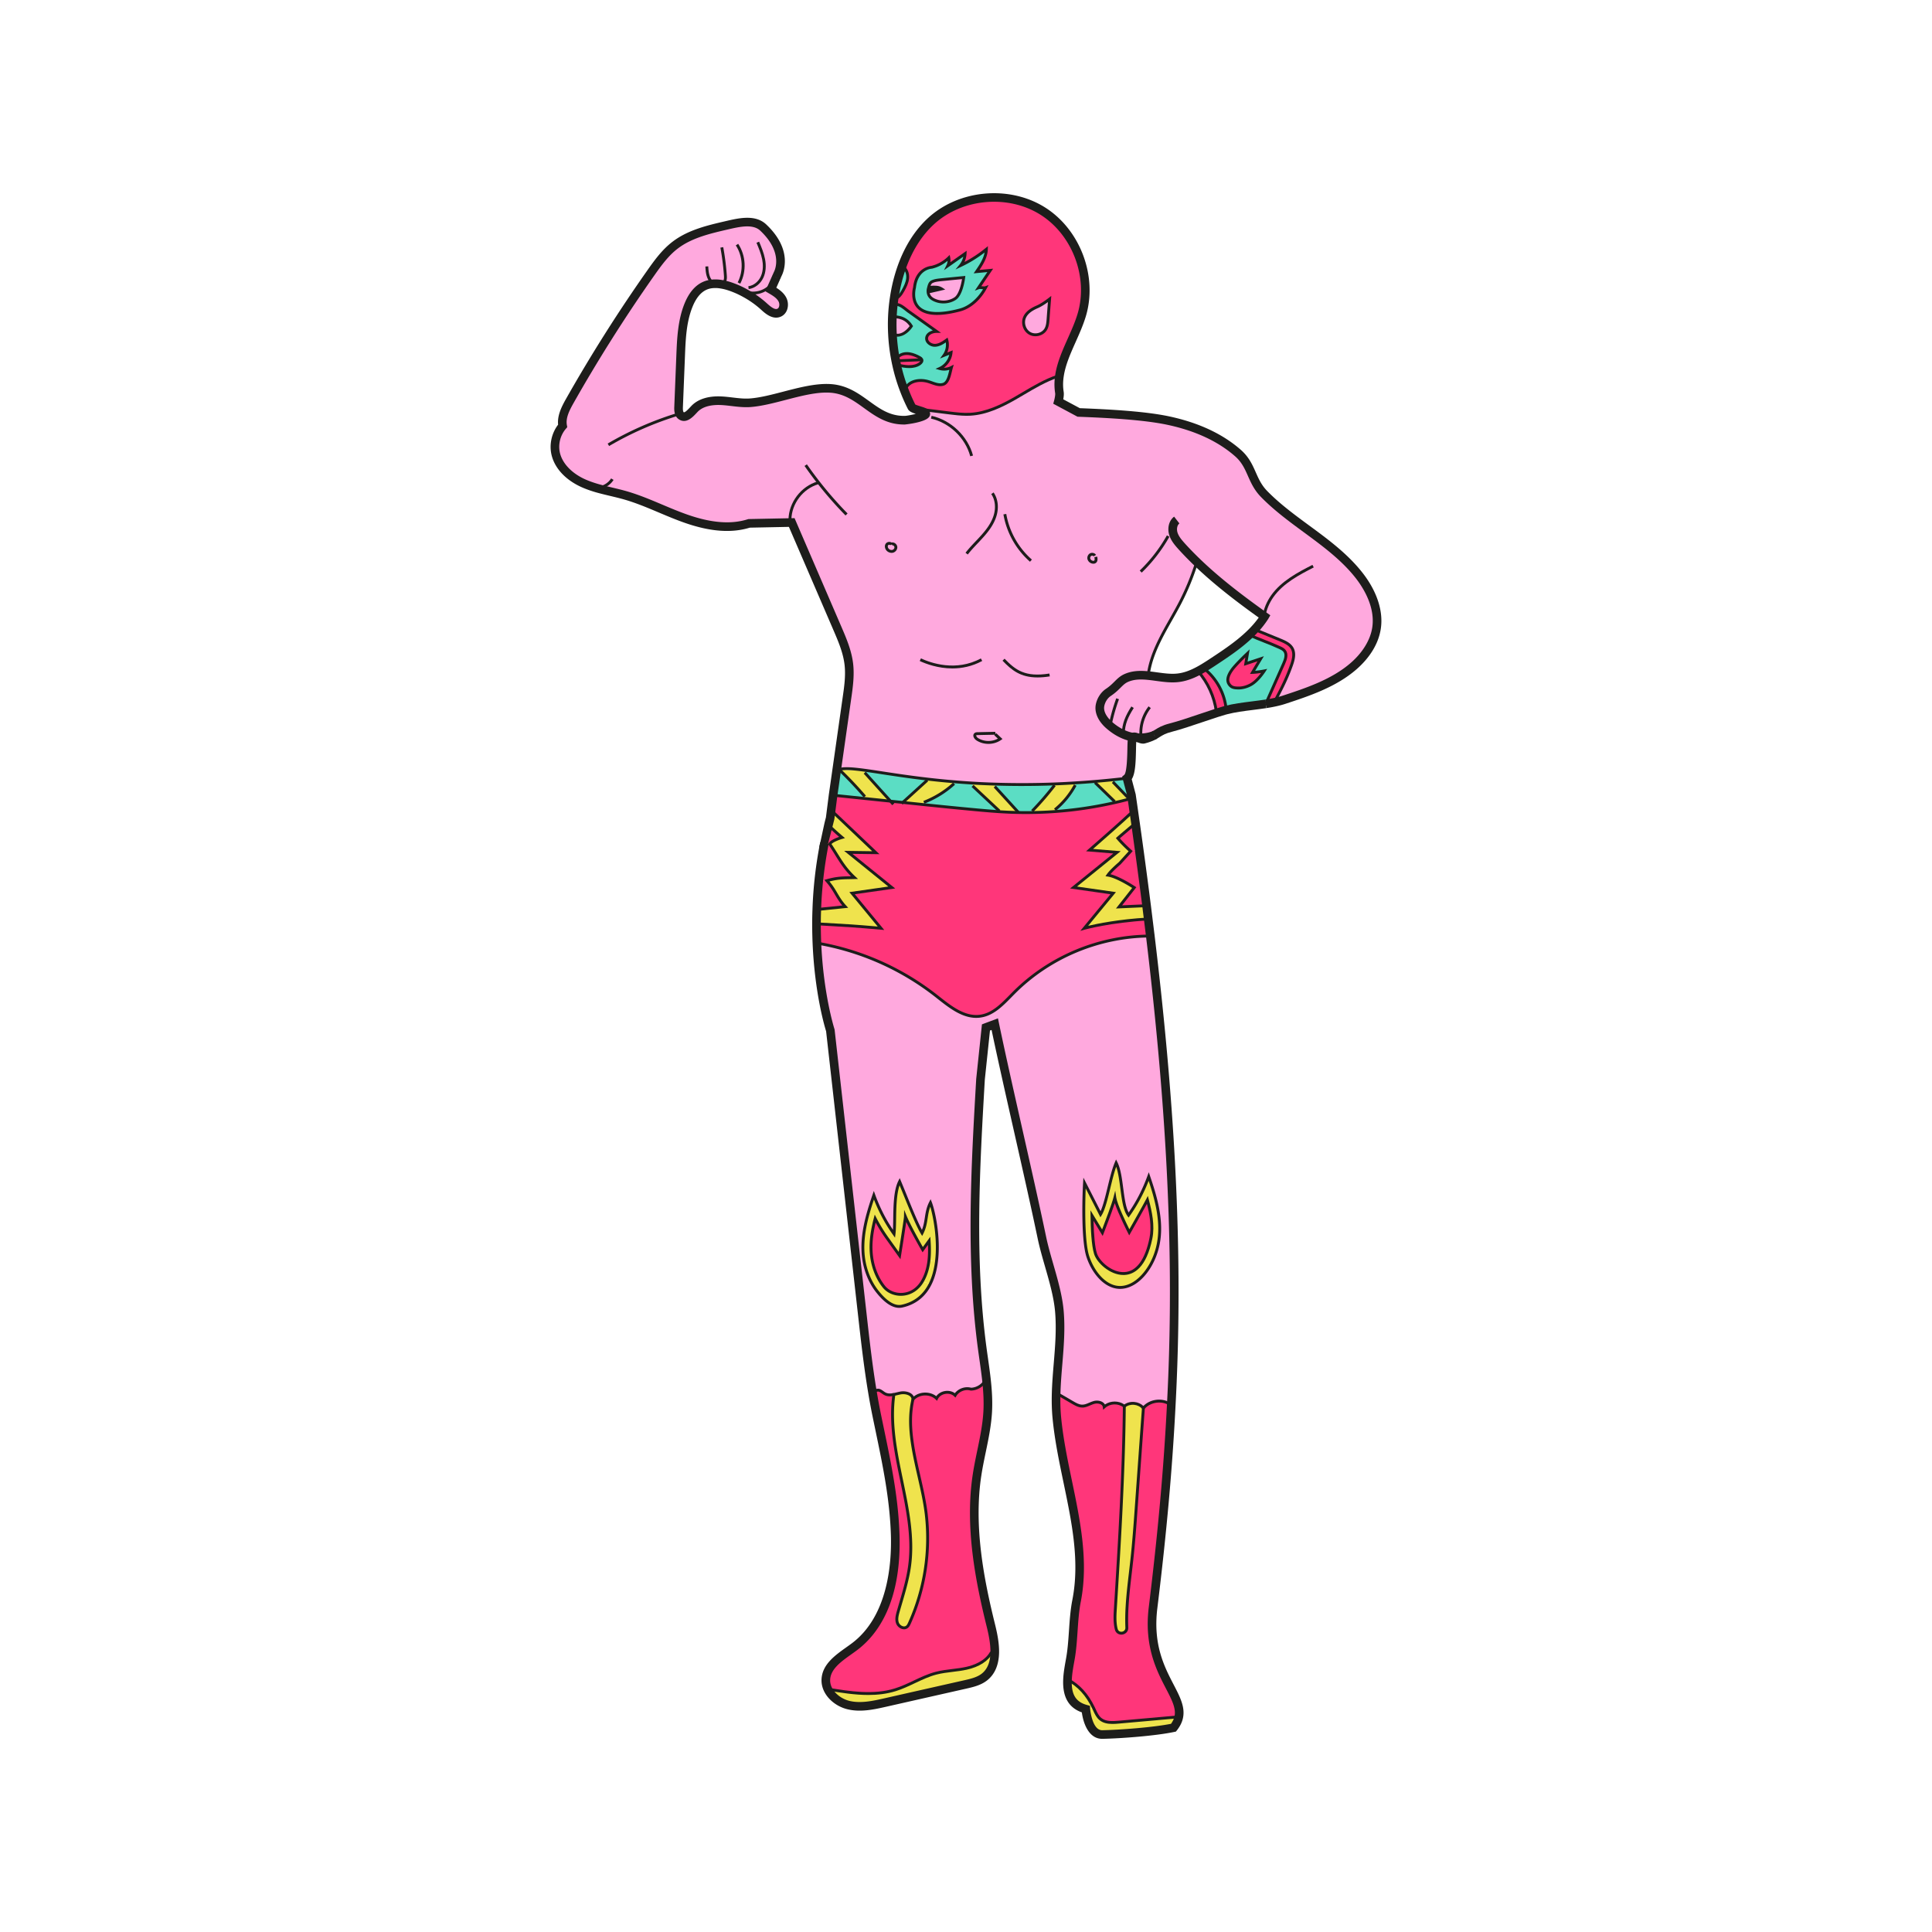 <?xml version="1.0" encoding="UTF-8"?>
<svg data-bbox="161.574 56.697 243.783 453.547" xmlns="http://www.w3.org/2000/svg" width="566.929" height="566.929" viewBox="0 0 566.929 566.929" data-type="color">
    <g>
        <path d="M245.244 225.832v7.178l8.2 1.273 21.043 2.103 16.725 1.798 11.377.105 13.551-.814 12.651-2.283 3.904-.967-2.749-5.821-10.351.9-12.149 1.007-22.507-.971-16.88-1.262-12.476-1.846-10.339-.4z" fill="#EFE34D" data-color="1"/>
        <path fill="#5BDDC4" d="M376.931 190.991c.802 1.027.296 2.508-.236 3.695-1.756 3.956-3.513 7.903-5.269 11.851h-.008c-3.901.606-8.115.909-11.594 1.818-.363-4.764-2.82-9.334-6.62-12.255l-.051-.076a78.562 78.562 0 0 0 2.93-1.869c3.631-2.399 7.338-4.873 10.479-7.853 2.66 1.246 6.299 2.491 8.959 3.737.524.245 1.056.497 1.41.952zm-9.787 9.865c2.035-1.162 3.825-3.973 3.825-3.973s-1.883.379-3.42.429c.709-1.212 2.381-3.998 2.381-3.998l-4.374 1.448.507-3.038s-3.471 3.291-4.577 4.857c-1.106 1.566-1.68 3.131-.676 4.385.625.783 1.368.901 2.491.926 1.276.024 2.636-.346 3.843-1.036z" data-color="2"/>
        <path fill="#FF367A" d="M375.521 190.04c-2.66-1.246-6.299-2.491-8.959-3.737a29.601 29.601 0 0 0 1.604-1.624l.093.084c2.466 1.01 4.931 2.02 7.405 3.03 1.359.564 2.837 1.212 3.538 2.508.785 1.465.338 3.274-.22 4.848-1.469 4.149-2.981 7.011-5.041 10.908l.008.025c-.819.177-1.663.328-2.525.454 1.756-3.947 3.513-7.895 5.269-11.851.532-1.187 1.039-2.668.236-3.695-.352-.454-.884-.706-1.408-.95z" data-color="3"/>
        <path fill="#FF367A" d="M370.97 196.883s-1.79 2.811-3.825 3.973c-1.207.69-2.567 1.061-3.842 1.035-1.123-.025-1.866-.143-2.491-.926-1.005-1.254-.431-2.82.676-4.385 1.106-1.566 4.577-4.857 4.577-4.857l-.507 3.038 4.374-1.448s-1.672 2.786-2.381 3.998c1.536-.049 3.419-.428 3.419-.428z" data-color="3"/>
        <path fill="#FF367A" d="M353.203 196.1c3.8 2.921 6.257 7.491 6.62 12.255-.203.051-.405.101-.6.16-.676.194-1.41.421-2.179.665l-.11-.337a22.632 22.632 0 0 0-5.413-11.901 31.437 31.437 0 0 0 1.63-.917l.052.075z" data-color="3"/>
        <path fill="#FF367A" d="M345.908 503.785l-17.623 1.566c-1.866.168-3.952.269-5.387-.917-.996-.825-1.461-2.096-2.018-3.266-1.697-3.56-4.121-6.498-7.617-8.341h-.008c.093-2.071.515-4.217.853-6.127.971-5.454.726-11.481 1.799-16.918 3.496-17.827-4.095-35.788-5.793-53.868-.228-2.416-.262-4.798-.194-7.163 1.63.951 3.251 1.894 4.881 2.836.853.497 1.748 1.002 2.736 1.018 1.233.008 2.331-.749 3.513-1.077 1.191-.328 2.829.084 2.981 1.305 1.579-1.448 4.23-1.532 5.894-.177-.177 19.544-1.41 39.744-2.618 59.254-.127 2.045-.253 4.141.245 6.127.008.025.008.042.017.067.473 1.801 3.175 1.347 3.091-.513a62.792 62.792 0 0 1 .084-6.287c.27-4.562.904-9.09 1.393-13.635.557-5.117.929-10.26 1.292-15.403.144-1.936.279-3.88.422-5.816.557-7.76 1.106-15.512 1.672-23.273 1.773-2.079 5.075-2.668 7.465-1.321l.735.034c-1.013 20.083-2.879 39.685-5.362 59.877-2.246 18.298 8.942 25.074 7.557 32.018h-.01z" data-color="3"/>
        <path fill="#FF367A" d="M336.695 352.097c.971 3.72 1.79 7.567 1.03 11.279-3.462 17.052-14.895 8.854-16.263 4.495-.718-2.298-.988-6.801-1.03-11.186l3.057 5.05s3.023-7.777 3.656-10.243c.388 2.576 4.23 10.134 4.23 10.134s4.256-7.466 5.32-9.529z" data-color="3"/>
        <path fill="#EFE34D" d="M336.948 269.663h-.008c-11.315.64-18.763 2.727-18.763 2.727s5.658-6.868 8.486-10.294c-3.884-.556-7.769-1.111-11.644-1.667a15061.8 15061.8 0 0 1 12.759-10.319l-8.064-.657s8.571-7.424 12.962-11.582c.177 1.22.346 2.441.524 3.661-1.52 1.347-3.656 3.081-5.176 4.436 1.571 1.869 3.766 3.804 3.766 3.804l-3.259 3.577s-2.499 2.113-3.411 3.451c2.854.421 7.718 3.653 7.718 3.653l-4.467 5.673s5.041-.227 7.566-.337l.515-.067c.167 1.315.328 2.628.496 3.941z" data-color="1"/>
        <path fill="#FF367A" d="M336.45 265.724l-.515.067c-2.525.109-7.566.337-7.566.337l4.467-5.673s-4.864-3.232-7.718-3.653c.912-1.338 3.411-3.451 3.411-3.451l3.259-3.577 2.508-.345c.744 5.429 1.462 10.858 2.154 16.295z" data-color="3"/>
        <path fill="#EFE34D" d="M335.521 413.178c-.566 7.76-1.115 15.512-1.672 23.273-.144 1.936-.279 3.88-.422 5.816-.363 5.143-.735 10.285-1.292 15.403-.49 4.545-1.123 9.073-1.393 13.635a62.209 62.209 0 0 0-.084 6.287c.084 1.86-2.618 2.315-3.091.513-.008-.025-.008-.042-.017-.067-.498-1.986-.372-4.082-.245-6.127 1.207-19.51 2.44-39.711 2.618-59.254 1.596-1.338 4.281-1.086 5.59.53l.008-.009z" data-color="1"/>
        <path fill="#FF367A" d="M334.297 249.429l-2.508.345s-2.195-1.936-3.766-3.804c1.52-1.355 3.656-3.089 5.176-4.436.372 2.626.735 5.261 1.098 7.895z" data-color="3"/>
        <path fill="#5BDDC4" d="M331.021 234.077c-1.486-1.549-2.972-3.089-4.458-4.638l-.068-.623c1.385-.143 2.795-.295 4.214-.463l1.3 4.899.152 1.061-.372.051c-.22.059-.431.118-.65.168l-.118-.455z" data-color="2"/>
        <path fill="#5BDDC4" d="M327.094 235.221l.068.286a116.461 116.461 0 0 1-17.547 2.626l-.042-.53a23.852 23.852 0 0 0 5.945-7.222l-.042-.657c1.9-.118 3.85-.253 5.835-.421l.025.337c2.169 2.105 3.588 3.477 5.758 5.581z" data-color="2"/>
        <path fill="#FFA9DE" d="M329.602 215.45c-1.478-.648-2.879-1.574-4.205-2.744-1.655-1.473-3.04-3.611-2.592-5.782.304-1.465 1.165-2.887 2.415-3.729 2.736-1.835 3.276-3.426 5.43-4.318 1.993-.833 4.104-.842 6.274-.631 2.888.278 5.86.968 8.74.648 2.077-.236 4.011-.976 5.86-1.953a22.64 22.64 0 0 1 5.413 11.901l.11.337c-4.273 1.372-9.728 3.367-13.51 4.335-2.643.673-3.462 1.481-4.838 2.247-.008 0-.008 0-.017.008-1.63.581-3.234.808-4.788.724h-.008c-.566-.219-1.089-.396-1.393-.16a12.18 12.18 0 0 1-2.891-.883z" data-color="4"/>
        <path fill="#EFE34D" d="M320.879 501.168c.557 1.17 1.022 2.441 2.018 3.266 1.435 1.187 3.521 1.086 5.387.917l17.623-1.566h.008c-.203 1.052-.701 2.096-1.562 3.19-5.269 1.119-15.486 1.902-20.865 2.003-4.315.084-4.855-7.449-4.855-7.449l2.246-.361z" data-color="1"/>
        <path fill="#EFE34D" d="M320.432 356.685c.042 4.385.312 8.888 1.03 11.186 1.368 4.36 12.801 12.558 16.263-4.495.76-3.712-.059-7.558-1.03-11.279-1.064 2.062-5.32 9.528-5.32 9.528s-3.842-7.558-4.23-10.134c-.633 2.466-3.656 10.243-3.656 10.243l-3.057-5.049zm-1.258 11.893c-1.545-4.941-1.148-17.827-.929-21.438 1.571 3.064 3.133 6.127 4.695 9.2 1.756-2.879 2.812-10.908 4.585-15.1 1.942 3.872 1.435 12.322 3.639 15.335 2.423-3.384 4.425-7.213 5.919-11.321 2.001 5.867 3.85 12.171 3.015 18.441-.49 3.703-1.951 7.213-4.104 9.898-1.908 2.374-4.467 4.141-7.194 4.192-4.34.076-8.073-4.258-9.626-9.207z" data-color="1"/>
        <path fill="#EFE34D" d="M313.263 492.827c3.496 1.843 5.919 4.781 7.617 8.341l-2.246.362c-4.627-1.263-5.556-4.848-5.379-8.703h.008z" data-color="1"/>
        <path fill="#5BDDC4" d="M309.421 230.037l.017.387a88.635 88.635 0 0 1-6.544 7.567v.438a93.257 93.257 0 0 1-4.028-.008c-2.314-2.542-4.636-5.084-6.958-7.626l.025-.707c5.354.176 11.18.184 17.488-.051z" data-color="2"/>
        <path fill="#FFA9DE" d="M307.994 87.75c-.152 1.97-.304 3.947-.448 5.925-.076 1.018-.169 2.079-.692 2.954-.912 1.523-3.124 2.071-4.678 1.187-1.554-.875-2.229-2.98-1.545-4.629.642-1.54 2.212-2.491 3.758-3.156 1.544-.656 3.605-2.281 3.605-2.281z" data-color="4"/>
        <path fill="#5BDDC4" d="M293.25 237.982l-.017.202a263.024 263.024 0 0 1-6.789-.555c-5.142-.471-10.268-.993-15.402-1.523l.068-.682a28.463 28.463 0 0 0 8.849-5.471l.042-.556c1.748.152 3.555.278 5.43.396l-.042.825c2.626 2.457 5.244 4.915 7.861 7.364z" data-color="2"/>
        <path fill="#EFE34D" d="M290.928 484.848l.98.017c-.051 2.887-.828 5.521-3.074 7.272-1.587 1.229-3.614 1.7-5.573 2.146a24795.66 24795.66 0 0 0-23.5 5.311c-3.547.8-7.245 1.599-10.775.749-2.508-.606-4.881-2.315-5.995-4.545l.186-.093c6.493 1.061 13.257 2.104 19.531.151 4.138-1.279 7.819-3.796 12.007-4.882 2.905-.749 5.953-.783 8.883-1.431 2.931-.638 5.92-2.061 7.33-4.695z" data-color="1"/>
        <path fill="#5BDDC4" d="M272.503 84.325c-.017.076-.034.16-.059.244-.101.379-.135.749-.101 1.103.059.875.532 1.624 1.376 2.121 1.993 1.153 4.644 1.086 6.57-.177 1.925-1.263 2.499-6.178 2.499-6.178-2.204.21-4.416.429-6.629.648-.87.093-1.748.177-2.55.522-.726.303-.912.967-1.106 1.717zm18.079-4.983l-3.445 5.101c.498-.185 1.571.143 2.069-.034-1.571 2.946-4.264 5.69-7.507 6.548-16.474 4.377-13.35-6.548-13.35-6.548.642-5.808 5.041-5.976 5.041-5.976a10.96 10.96 0 0 0 5.024-2.786c.16.791.051 1.624-.304 2.348 1.697-1.195 3.395-2.382 5.092-3.577a5.96 5.96 0 0 1-1.326 3.493 36.285 36.285 0 0 0 7.566-4.772c-.068 2.424-1.503 4.57-2.879 6.574a660.06 660.06 0 0 1 4.019-.371z" data-color="2"/>
        <path fill="#FFA9DE" d="M286.892 215.282c1.723-.042 3.437-.076 5.159-.109l.008.278c.481.455.963.909 1.444 1.355-1.967 1.372-4.779 1.406-6.781.084-.49-.337-.954-1.069-.49-1.448.179-.152.432-.16.66-.16z" data-color="4"/>
        <path fill="#5BDDC4" d="M277.029 104.264c.684-.278 1.368-.547 2.052-.816-.177 2.003-1.511 3.863-3.352 4.688a4.746 4.746 0 0 0 3.462-.311c-.473 1.608-.768 4.385-2.356 4.924-1.647.556-3.335-.581-5.041-.934-2.719-.572-5.548.236-6.367 2.887a51.268 51.268 0 0 1-2.339-7.727c5.835 1.709 7.296-.741 7.296-.741s.321-.404.025-.85c-.084-.143-.236-.286-.481-.421-5.421-3.081-7.118.673-7.118.673a53.545 53.545 0 0 1-.929-7.6c3.116 1.473 5.548-2.34 5.548-2.34-1.934-3.224-5.573-2.702-5.573-2.702.051-1.178.144-2.357.27-3.527l.236.025c1.419-.657 3.023 1.002 4.29 1.911 2.736 1.953 5.463 3.905 8.191 5.85-1.267.008-2.761.623-2.922 1.877-.16 1.254 1.233 2.256 2.499 2.197 1.267-.059 2.373-.825 3.403-1.566.422 1.515.127 3.224-.794 4.503z" data-color="2"/>
        <path fill="#EFE34D" d="M272.588 369.907l2.212.269c-.287 2.323-.853 4.579-1.832 6.565l-2.322-.715c1.106-1.876 1.68-3.939 1.942-6.119z" data-color="1"/>
        <path fill="#FFA9DE" d="M272.444 85.663l3.867-.884c-1.115-.724-2.407-.522-3.808-.455.194-.749.38-1.414 1.106-1.717.802-.345 1.68-.429 2.55-.522 2.212-.219 4.425-.438 6.629-.648 0 0-.574 4.915-2.499 6.178-1.925 1.263-4.577 1.33-6.57.177-.844-.497-1.317-1.246-1.376-2.121l.101-.008z" data-color="4"/>
        <path fill="#FFA9DE" d="M292.051 215.173c-1.723.034-3.437.067-5.159.109-.228 0-.481.008-.659.16-.464.379 0 1.111.49 1.448 2.001 1.321 4.813 1.288 6.781-.084-.481-.446-.963-.901-1.444-1.355l-.009-.278zm-29.166-54.659c-.059-.555-.642-1.027-1.191-.901l-.355-.084c-.329-.177-.844-.093-1.081.236-.312.446-.169 1.094.186 1.507.372.421.98.64 1.528.497.542-.153.964-.691.913-1.255zm-48.089-76.257c-1.013-.37-2.077-.682-3.158-.85a9.829 9.829 0 0 0-2.103-.143c-.98.034-1.934.227-2.829.648-2.255 1.044-3.707 3.291-4.644 5.58-1.9 4.655-2.128 9.789-2.331 14.814l-.608 15.1c-.042.968.017 2.129.844 2.634 1.359.816 2.736-.917 3.825-2.054 1.959-2.045 5.05-2.533 7.878-2.39 2.829.143 5.641.8 8.469.589 7.144-.539 16.196-4.612 23.356-4.225 9.28.497 12.725 9.503 22.014 9.343.937-.017 5.683-.884 6.122-1.717.38-.707-2.271-1.119-3.521-1.717 3.758.471 6.569.816 10.336 1.288 2.06.253 4.129.513 6.206.404 4.703-.244 9.103-2.348 13.19-4.68 4.087-2.34 8.056-4.974 12.523-6.473l.49.067a15.694 15.694 0 0 0 .017 4.705c.152.951-.321 2.651-.321 2.651l5.97 3.198c7.617.295 18.805.808 26.261 2.382 7.456 1.582 14.769 4.52 20.485 9.536 4.154 3.644 3.8 8.03 7.65 11.994 8.562 8.787 20.325 14.241 27.882 23.895 3.454 4.41 5.97 9.966 5.126 15.495-.667 4.352-3.361 8.19-6.679 11.093-5.759 5.033-13.249 7.541-20.519 9.932a26.24 26.24 0 0 1-2.778.724l-.008-.025c2.06-3.897 3.572-6.759 5.041-10.908.557-1.574 1.005-3.384.22-4.848-.701-1.296-2.179-1.944-3.538-2.508-2.474-1.01-4.94-2.02-7.405-3.03l-.093-.084a26.496 26.496 0 0 0 2.93-3.762c-.059-.042-.11-.084-.169-.126-6.747-4.814-13.409-9.839-19.388-15.563l-.684.715a72.627 72.627 0 0 1-4.543 10.883c-3.58 6.919-8.36 13.517-9.373 21.236l-.017.185c-2.17-.21-4.281-.202-6.274.631-2.153.892-2.694 2.483-5.43 4.318-1.25.842-2.111 2.264-2.415 3.729-.448 2.172.937 4.309 2.592 5.782 1.326 1.17 2.727 2.096 4.205 2.744.937.412 1.9.715 2.888.884a.523.523 0 0 0-.152.177c-.54 1.018.253 10.302-1.63 11.842-1.419.168-2.829.32-4.214.463-1.756.185-3.487.345-5.185.488-1.984.168-3.935.303-5.835.421-2.069.135-4.087.236-6.054.311a248.14 248.14 0 0 1-17.488.05 210.108 210.108 0 0 1-6.502-.295 228.937 228.937 0 0 1-5.43-.396 226.537 226.537 0 0 1-7.878-.783c-7.769-.901-13.84-1.97-18.265-2.576-3.623-.488-6.147-.682-7.6-.227-.304.093-.557.21-.768.362l3.04-21.345c.473-3.283.937-6.607.557-9.898-.431-3.72-1.934-7.222-3.42-10.664-4.442-10.311-8.892-20.63-13.342-30.94l-12.514.253c-6.029 1.911-12.624.699-18.585-1.397-5.97-2.096-11.611-5.067-17.69-6.818-2.787-.8-5.658-1.347-8.444-2.146a32.5 32.5 0 0 1-3.741-1.338c-3.867-1.7-7.456-4.781-8.326-8.913-.583-2.786.211-5.824 2.077-7.979-.473-2.576.844-5.109 2.128-7.382a452.074 452.074 0 0 1 23.694-37.446c2.103-2.996 4.29-6.01 7.203-8.232 4.256-3.257 9.66-4.545 14.887-5.757 3.673-.85 8.208-1.978 10.952.606 7.845 7.398 4.23 13.661 4.23 13.661l-.439.993c0 .008-.008.008-.008.017-.524.766-.988 1.591-1.604 2.289-1.807 2.054-4.957 2.828-7.524 1.826.042.084.076.16.11.236l-.115.204a26.385 26.385 0 0 0-3.817-1.743z" data-color="4"/>
        <path fill="#FF367A" d="M272.647 364.1c.135 2.003.152 3.947-.059 5.808-.262 2.18-.836 4.242-1.942 6.119-2.888 4.941-8.816 4.612-11.264 1.557-1.883-2.348-3.158-5.446-3.597-8.72-.507-3.762.059-7.558 1.03-11.279a46.633 46.633 0 0 0 3.589 5.858l3.572 4.991s1.697-10.647 1.714-11.413c1.292 3.097 5.075 9.688 5.075 9.688l1.882-2.609z" data-color="3"/>
        <path fill="#1D1D1B" d="M272.343 85.671c-.034-.354 0-.724.101-1.103.025-.084.042-.168.059-.244 1.402-.067 2.694-.269 3.808.455l-3.867.884-.101.008z" data-color="5"/>
        <path fill="#5BDDC4" d="M272.123 228.614l-.042.337c-2.39 2.172-4.779 4.352-7.169 6.515a547.68 547.68 0 0 1-3.597-.37c-2.525-2.786-5.033-5.572-7.557-8.358l.101-.699c4.424.606 10.496 1.675 18.264 2.575z" data-color="2"/>
        <path fill="#EFE34D" d="M271.794 444.312c1.267 10.841-.448 22.018-4.923 31.984-.186.404-.38.833-.743 1.103-.912.707-2.347-.034-2.761-1.111-.405-1.077-.11-2.273.203-3.384 1.25-4.394 2.702-8.754 3.327-13.282 2.331-16.808-7.009-33.659-4.585-50.434.65-.126 1.317-.32 1.967-.438 1.528-.278 3.589.32 3.622 1.86-2.567 10.775 2.601 22.701 3.893 33.702z" data-color="1"/>
        <path fill="#FF367A" d="M270.181 105.577l-7.321.311a1.4 1.4 0 0 1-.051-.253s1.697-3.754 7.118-.673c.245.135.397.278.481.421l-.227.194z" data-color="3"/>
        <path fill="#FF367A" d="M261.315 235.095c1.199.126 2.398.253 3.597.37l2.66.278c1.157.118 2.314.244 3.471.362 5.134.53 10.26 1.052 15.402 1.523 2.263.21 4.526.404 6.789.555.87.051 1.739.101 2.609.143 1.005.042 2.018.076 3.023.093a90.15 90.15 0 0 0 4.028.008c2.238-.034 4.484-.126 6.721-.295a116.48 116.48 0 0 0 17.547-2.626 92.586 92.586 0 0 0 3.977-.976c.22-.051.431-.109.65-.168l.372-.051c.177 1.187.346 2.374.515 3.56-4.391 4.158-12.962 11.582-12.962 11.582l8.064.657s-8.512 6.877-12.759 10.319c3.876.556 7.76 1.111 11.644 1.667-2.829 3.426-8.486 10.294-8.486 10.294s7.448-2.087 18.763-2.727h.008l.608 5.008c-14.853.042-29.605 6.161-40.076 16.674-2.854 2.87-5.75 6.237-9.761 6.826-4.864.724-9.153-2.904-13.012-5.942-10.133-7.954-22.284-13.332-34.992-15.487-.076-1.81-.118-3.703-.118-5.665 10.766.614 10.901.623 18.923 1.313-2.829-3.434-5.658-6.868-8.486-10.294 3.876-.556 7.76-1.111 11.644-1.667-4.256-3.442-8.512-6.877-12.767-10.319 2.702.042 5.404.076 8.098.109-4.366-4.15-8.731-8.299-13.097-12.44h-.008l.481-3.838c.025-.202.059-.404.084-.606l.329.051c2.972.303 5.953.614 8.925.926l7.592.783z" data-color="3"/>
        <path fill="#5BDDC4" d="M264.971 85.301c-.6 1.069-1.393 2.23-2.609 2.399h-.008c.186-1.279.414-2.542.692-3.796.431-1.936.98-3.855 1.655-5.723l.253.093c1.081.715 1.512 2.138 1.385 3.426-.135 1.286-.735 2.465-1.368 3.601z" data-color="2"/>
        <path fill="#FFA9DE" d="M267.428 95.696s-2.432 3.813-5.548 2.34a52.65 52.65 0 0 1-.025-5.042s3.64-.522 5.573 2.702z" data-color="4"/>
        <path fill="#FF367A" d="M270.384 106.234s-1.461 2.449-7.296.741c-.084-.362-.16-.724-.228-1.086l7.321-.311.228-.194c.296.446-.025.85-.025.85z" data-color="3"/>
        <path fill="#FF367A" d="M273.39 78.433s-4.399.168-5.041 5.976c0 0-3.124 10.925 13.35 6.548 3.243-.859 5.936-3.602 7.507-6.548-.498.177-1.571-.152-2.069.034l3.445-5.101a750.7 750.7 0 0 0-4.019.37c1.376-2.003 2.812-4.149 2.879-6.574a36.244 36.244 0 0 1-7.566 4.772 5.96 5.96 0 0 0 1.326-3.493c-1.697 1.195-3.395 2.382-5.092 3.577a3.695 3.695 0 0 0 .304-2.348 10.953 10.953 0 0 1-5.024 2.787zm-6.739 12.97c-1.267-.909-2.871-2.567-4.29-1.911l-.236-.025a58.71 58.71 0 0 1 .228-1.768h.008c1.216-.168 2.01-1.33 2.609-2.399.633-1.136 1.233-2.315 1.368-3.602.127-1.288-.304-2.71-1.385-3.426l-.253-.093c1.858-5.109 4.686-9.856 8.714-13.484 8.706-7.819 22.723-8.989 32.611-2.727 9.888 6.271 14.769 19.418 11.357 30.587-1.849 6.077-5.691 11.851-6.527 17.919l-.49-.067c-4.467 1.498-8.436 4.133-12.523 6.473-4.087 2.331-8.486 4.436-13.19 4.68-2.077.109-4.146-.152-6.206-.404-3.766-.471-6.578-.816-10.336-1.288-.296-.135-.507-.286-.591-.455a49.958 49.958 0 0 1-2.094-4.713c.819-2.651 3.648-3.459 6.367-2.887 1.706.354 3.395 1.49 5.041.934 1.587-.539 1.883-3.316 2.356-4.924a4.742 4.742 0 0 1-3.462.311c1.841-.825 3.175-2.685 3.352-4.688-.684.269-1.368.539-2.052.816.92-1.279 1.216-2.988.794-4.503-1.03.741-2.136 1.507-3.403 1.566-1.267.059-2.66-.943-2.499-2.197.16-1.254 1.655-1.869 2.922-1.877-2.726-1.942-5.454-3.895-8.19-5.848zm40.895 2.273c.144-1.978.296-3.956.448-5.925 0 0-2.06 1.624-3.606 2.281-1.545.665-3.116 1.616-3.758 3.156-.684 1.65-.008 3.754 1.545 4.629 1.554.884 3.766.337 4.678-1.187.524-.875.617-1.936.693-2.954z" data-color="3"/>
        <path fill="#FFA9DE" d="M261.695 159.613c.549-.126 1.132.345 1.191.901.051.564-.372 1.103-.912 1.254-.549.143-1.157-.076-1.528-.497-.355-.412-.498-1.061-.186-1.507.236-.328.752-.412 1.081-.236l.354.085z" data-color="4"/>
        <path fill="#FF367A" d="M256.535 408.751c0-.572.819-.96 1.427-.783.667.202 1.157.758 1.782 1.061.794.396 1.672.337 2.567.16-2.423 16.775 6.916 33.625 4.585 50.434-.625 4.528-2.077 8.888-3.327 13.282-.312 1.111-.608 2.306-.203 3.384.414 1.077 1.849 1.818 2.761 1.111.363-.269.557-.699.743-1.103 4.475-9.966 6.19-21.143 4.923-31.984-1.292-11.001-6.46-22.927-3.893-33.701 1.706-1.953 5.092-2.079 6.941-.269.946-1.911 3.91-2.407 5.438-.909.912-1.515 2.905-2.289 4.61-1.801 1.951-.017 3.817-1.313 4.534-3.123.372 3.232.591 6.464.414 9.713-.346 6.287-2.187 12.381-3.133 18.61-2.255 14.755.498 29.812 4.095 44.306.6 2.441 1.14 5.176 1.106 7.727l-.98-.017c-1.41 2.634-4.399 4.057-7.329 4.697-2.93.648-5.978.682-8.883 1.431-4.188 1.086-7.87 3.602-12.007 4.882-6.274 1.953-13.038.909-19.531-.151l-.186.093c-.456-.917-.701-1.927-.65-2.98.211-4.41 4.881-6.961 8.419-9.62 9.677-7.281 12.286-20.63 11.931-32.708-.363-12.087-3.006-23.441-5.438-35.283-.431-2.121-.828-4.25-1.182-6.38l.466-.079z" data-color="3"/>
        <path fill="#EFE34D" d="M259.381 377.584c2.449 3.055 8.377 3.384 11.264-1.557l2.322.715c-1.562 3.156-4.146 5.614-8.267 6.523-2.66.589-5.278-1.81-7.186-4.192-2.153-2.685-3.614-6.195-4.104-9.898-.836-6.271 1.013-12.575 3.015-18.441 1.495 4.107 3.496 7.945 5.919 11.329.448-3.661-.304-11.472 1.638-15.344 1.773 4.192 4.83 12.23 6.586 15.1 1.562-3.064.904-5.824 2.466-8.897.819 2.062 2.685 9.974 1.765 17.254l-2.212-.269c.211-1.86.194-3.804.059-5.808l-1.883 2.609s-3.783-6.59-5.075-9.688c-.017.766-1.714 11.413-1.714 11.413l-3.572-4.991a46.633 46.633 0 0 1-3.589-5.858c-.971 3.72-1.537 7.516-1.03 11.279.44 3.275 1.715 6.372 3.598 8.721z" data-color="1"/>
        <path fill="#5BDDC4" d="M253.783 233.757l-.059.556c-2.972-.311-5.953-.623-8.925-.926l-.329-.051c.346-2.39.684-4.772 1.022-7.163.211-.152.464-.269.768-.362a113.855 113.855 0 0 1 7.523 7.946z" data-color="2"/>
        <path fill="#FFA9DE" d="M253.411 369.175c.49 3.703 1.951 7.213 4.104 9.898 1.908 2.382 4.526 4.781 7.186 4.192 4.121-.909 6.705-3.367 8.267-6.523.98-1.986 1.545-4.242 1.832-6.565.92-7.281-.946-15.192-1.765-17.254-1.562 3.072-.904 5.833-2.466 8.897-1.756-2.87-4.813-10.908-6.586-15.1-1.942 3.872-1.191 11.683-1.638 15.344-2.423-3.384-4.425-7.222-5.919-11.329-2.002 5.865-3.851 12.17-3.015 18.44zm-.388 16.413c-3.124-27.742-6.24-55.492-9.364-83.242 0 0-3.285-10.117-3.943-25.604 12.708 2.155 24.859 7.533 34.992 15.487 3.859 3.038 8.149 6.666 13.012 5.942 4.011-.589 6.907-3.956 9.761-6.826 10.471-10.513 25.222-16.632 40.076-16.674 4.982 41.36 8.039 82.948 6.696 124.544a616.28 616.28 0 0 1-.532 12.676l-.735-.034c-2.39-1.347-5.691-.758-7.465 1.321l-.008.008c-1.309-1.616-3.994-1.869-5.59-.53-1.663-1.355-4.315-1.271-5.894.177-.152-1.22-1.79-1.633-2.981-1.305-1.182.328-2.28 1.086-3.513 1.077-.988-.017-1.883-.522-2.736-1.018-1.63-.943-3.251-1.885-4.881-2.836.228-7.979 1.647-15.782.954-23.912-.6-7.079-3.682-14.713-5.134-21.665-3.96-18.938-9.88-43.709-13.831-62.646l-2.584.968-1.596 15.192c-1.495 25.865-3.031 52.723.532 79.194.388 2.87.836 5.749 1.165 8.627-.718 1.81-2.584 3.106-4.534 3.123-1.706-.488-3.699.286-4.61 1.801-1.528-1.498-4.492-1.002-5.438.909-1.849-1.81-5.235-1.683-6.941.269-.034-1.54-2.094-2.138-3.622-1.86-.65.118-1.317.311-1.967.438-.895.177-1.773.236-2.567-.16-.625-.303-1.115-.859-1.782-1.061-.608-.177-1.427.21-1.427.783l-.464.076c-1.301-7.702-2.18-15.479-3.049-23.239zm87.075-21.892c.836-6.271-1.013-12.575-3.015-18.441-1.495 4.107-3.496 7.937-5.919 11.321-2.204-3.013-1.697-11.464-3.639-15.335-1.773 4.192-2.829 12.221-4.585 15.1a3051.686 3051.686 0 0 0-4.695-9.2c-.22 3.611-.616 16.497.929 21.438 1.554 4.949 5.286 9.284 9.626 9.208 2.727-.051 5.286-1.818 7.194-4.192 2.154-2.686 3.614-6.196 4.104-9.899z" data-color="4"/>
        <path fill="#FF367A" d="M248.024 266.044c-2.787.286-5.556.564-8.343.85.093-2.803.287-5.715.608-8.728l2.347.261c2.508 2.744 2.872 4.873 5.388 7.617z" data-color="3"/>
        <path fill="#FF367A" d="M243.498 247.678c2.601 3.838 3.842 6.7 7.237 9.848-3.243.093-4.771-.034-8.098.901l-2.347-.261c.372-3.476.904-7.087 1.647-10.79l1.561.302z" data-color="3"/>
        <path fill="#FF367A" d="M247.087 245.742s-3.158.917-3.589 1.936l-1.562-.303a100.29 100.29 0 0 1 1.174-5.311c.861 1.027 3.977 3.678 3.977 3.678z" data-color="3"/>
        <path fill="#EFE34D" d="M243.608 240.103l.296-2.323h.008c4.366 4.141 8.731 8.291 13.097 12.44-2.694-.034-5.396-.067-8.098-.109 4.256 3.442 8.512 6.877 12.767 10.319-3.884.556-7.769 1.111-11.644 1.667 2.829 3.426 5.658 6.86 8.486 10.294-8.022-.69-8.157-.699-18.923-1.313 0-1.364.025-2.761.084-4.183 2.787-.286 5.556-.564 8.343-.85-2.516-2.744-2.879-4.873-5.387-7.617 3.327-.934 4.855-.808 8.098-.901-3.395-3.148-4.636-6.01-7.237-9.848.431-1.018 3.589-1.936 3.589-1.936s-3.116-2.651-3.977-3.678c.16-.649.32-1.305.498-1.962z" data-color="1"/>
        <path fill="#FFA9DE" d="M218.622 85.562c2.567 1.002 5.717.227 7.524-1.826.616-.699 1.081-1.523 1.604-2.289l-1.562 3.501c1.309.758 2.668 1.582 3.378 2.912.718 1.321.439 3.299-.946 3.897-1.562.682-3.183-.673-4.442-1.818A28.302 28.302 0 0 0 218.613 86l.118-.202a4.673 4.673 0 0 0-.109-.236z" data-color="4"/>
        <path fill="#1D1D1B" d="M371.61 207.786l-.369-2.499a36.898 36.898 0 0 0 2.442-.439 25.056 25.056 0 0 0 2.653-.69c6.761-2.223 14.429-4.744 20.077-9.681 3.484-3.049 5.708-6.719 6.262-10.334.924-6.048-2.656-11.698-4.872-14.528-4.14-5.288-9.743-9.408-15.162-13.393-4.33-3.183-8.807-6.475-12.631-10.399-1.99-2.049-2.925-4.153-3.828-6.189-.916-2.062-1.781-4.01-3.75-5.737-5.01-4.397-11.71-7.509-19.912-9.249-6.892-1.455-17.035-2.007-26.046-2.355l-.293-.012-7.117-3.813.268-.972c.161-.582.364-1.657.291-2.117-.263-1.655-.27-3.317-.02-5.081.522-3.788 2.156-7.453 3.736-10.997 1.037-2.326 2.109-4.731 2.834-7.112 3.252-10.647-1.402-23.18-10.825-29.155-9.425-5.969-22.788-4.851-31.084 2.599-3.604 3.247-6.421 7.613-8.371 12.976a45.487 45.487 0 0 0-1.609 5.567 51.006 51.006 0 0 0-.675 3.703 56.549 56.549 0 0 0-.223 1.729 51.38 51.38 0 0 0-.239 8.357c.123 2.477.428 4.974.908 7.43l.053.262c.064.343.136.687.216 1.031a50.1 50.1 0 0 0 2.286 7.555 49.332 49.332 0 0 0 1.965 4.446l.066.033c.355.169.891.336 1.408.497 1.343.418 2.404.75 2.775 1.654.174.423.148.9-.072 1.309-.938 1.78-7.155 2.383-7.215 2.384-5.18.094-8.659-2.416-12.018-4.84-3.053-2.203-5.937-4.283-10.087-4.505-3.858-.216-8.46.987-12.909 2.144-3.477.903-7.072 1.838-10.283 2.08-1.899.135-3.759-.08-5.559-.293-1.059-.126-2.059-.244-3.07-.295-2.165-.104-5.123.148-6.898 2.001l-.335.355c-1.107 1.186-2.959 3.171-5.059 1.909-1.58-.965-1.49-3.004-1.456-3.772l.607-15.095c.195-4.839.417-10.324 2.424-15.239 1.275-3.114 3.052-5.216 5.284-6.249.988-.464 2.107-.723 3.319-.764a11.27 11.27 0 0 1 2.356.159c1.042.163 2.154.461 3.383.91a27.76 27.76 0 0 1 3.999 1.826 29.653 29.653 0 0 1 5.799 4.107c1.135 1.033 2.294 1.944 3.081 1.595.216-.093.373-.285.473-.572a2.065 2.065 0 0 0-.133-1.567c-.531-.996-1.627-1.685-2.899-2.421l-.984-.57 2.024-4.537 2.315 1.026-1.106 2.479c1.054.663 2.196 1.541 2.883 2.829a4.592 4.592 0 0 1 .294 3.587c-.332.956-.991 1.688-1.856 2.061-2.401 1.047-4.611-.964-5.798-2.045a27.123 27.123 0 0 0-5.314-3.761 25.442 25.442 0 0 0-3.648-1.666c-1.073-.392-2.027-.649-2.919-.788a8.838 8.838 0 0 0-1.845-.13c-.896.031-1.659.204-2.35.529-1.64.759-2.987 2.412-4.012 4.915-1.839 4.506-2.042 9.53-2.238 14.388l-.608 15.099c-.054 1.23.17 1.465.24 1.507.332.202 1.424-.972 1.89-1.47l.357-.379c1.929-2.014 4.99-2.974 8.858-2.779 1.096.055 2.186.184 3.24.309 1.758.208 3.418.404 5.07.282 2.983-.225 6.311-1.09 9.834-2.006 4.637-1.205 9.436-2.449 13.685-2.222 4.895.262 8.22 2.661 11.436 4.981 3.162 2.281 6.126 4.438 10.488 4.36.508-.009 1.986-.273 3.248-.587a9.937 9.937 0 0 1-1.174-.446c-.568-.259-.959-.598-1.175-1.026a51.629 51.629 0 0 1-2.146-4.831 52.508 52.508 0 0 1-2.393-7.909c-.08-.343-.156-.704-.224-1.064a2.405 2.405 0 0 1-.069-.35 54.831 54.831 0 0 1-.941-7.73 53.666 53.666 0 0 1 .485-10.579c.193-1.332.432-2.639.709-3.888a48.179 48.179 0 0 1 1.7-5.879c2.094-5.758 5.141-10.465 9.057-13.993 9.113-8.183 23.789-9.411 34.14-2.855 10.35 6.562 15.461 20.328 11.89 32.019-.77 2.53-1.874 5.007-2.943 7.404-1.578 3.539-3.068 6.881-3.542 10.32-.214 1.516-.21 2.933.013 4.335.108.676.003 1.53-.122 2.193l4.862 2.605c9.045.353 19.178.918 26.182 2.397 8.634 1.833 15.719 5.138 21.059 9.824 2.386 2.094 3.406 4.39 4.393 6.611.851 1.917 1.655 3.728 3.331 5.453 3.677 3.773 8.069 7.002 12.316 10.125 5.557 4.086 11.302 8.311 15.655 13.871 4.259 5.439 6.17 11.285 5.379 16.462-.826 5.386-4.315 9.418-7.096 11.852-6.036 5.276-13.964 7.883-20.958 10.182-.882.287-1.835.536-2.916.761-.827.18-1.704.338-2.602.47zm-102.96-88.944c0 .002.001.002.002.003l-.002-.003z" data-color="5"/>
        <path fill="#1D1D1B" d="M339.314 216.864l-1.235-2.204c.303-.169.578-.34.853-.512.973-.606 2.075-1.292 4.29-1.856 2.501-.64 5.783-1.75 8.957-2.823 1.553-.525 3.079-1.041 4.478-1.49.784-.249 1.53-.479 2.217-.676.199-.06.422-.117.645-.172 2.399-.627 5.159-.976 7.829-1.313 1.3-.164 2.604-.33 3.874-.527l.39 2.495c-1.3.201-2.645.372-3.946.536-2.589.328-5.266.667-7.522 1.256-.199.049-.381.095-.555.147-.68.195-1.403.418-2.16.658-1.385.445-2.898.957-4.438 1.477-3.219 1.088-6.547 2.214-9.143 2.878-1.834.467-2.641.97-3.576 1.552-.307.192-.616.384-.958.574z" data-color="5"/>
        <path fill="#1D1D1B" d="M335.418 218.217c-.662 0-1.301-.264-1.88-.502l-.127-.053.962-2.336.134.055c.28.115.748.308.915.309 1.325-.344 2.111-.728 2.64-1.023l1.235 2.204c-.985.548-2.006.941-3.31 1.274-.19.051-.38.072-.569.072z" data-color="5"/>
        <path fill="#1D1D1B" d="M323.413 510.242c-3.914 0-5.531-4.524-5.955-7.758-3.914-1.395-5.705-4.582-5.469-9.715.086-1.909.438-3.873.749-5.606l.122-.683c.454-2.554.641-5.319.822-7.993.201-2.972.408-6.045.981-8.949 2.228-11.361-.11-22.602-2.586-34.503-1.292-6.21-2.627-12.631-3.225-19.004-.211-2.234-.276-4.628-.199-7.316.083-2.911.326-5.829.56-8.652.409-4.928.832-10.023.398-15.117-.36-4.254-1.673-8.82-2.943-13.234-.789-2.744-1.605-5.581-2.169-8.28-1.965-9.398-4.457-20.427-6.867-31.094-2.323-10.281-4.721-20.895-6.662-30.11l-.468.176-1.515 14.416c-1.487 25.763-3.03 52.463.528 78.895.127.94.261 1.882.395 2.825.271 1.907.55 3.878.773 5.827.445 3.869.578 7.023.42 9.924-.221 4.021-1.044 7.986-1.839 11.82-.47 2.264-.956 4.605-1.306 6.911-2.284 14.946.777 30.535 4.073 43.814.552 2.25 1.181 5.195 1.143 8.046-.065 3.686-1.262 6.46-3.56 8.251-1.829 1.416-4.083 1.929-6.071 2.382-7.838 1.768-15.665 3.536-23.501 5.311-3.499.789-7.463 1.683-11.353.746-2.967-.718-5.584-2.714-6.832-5.21-.578-1.162-.84-2.374-.782-3.603.208-4.343 3.952-7.009 7.255-9.36a79.614 79.614 0 0 0 1.667-1.207c10.52-7.915 11.675-23.236 11.428-31.663-.318-10.597-2.386-20.52-4.575-31.026-.28-1.342-.56-2.688-.838-4.041a187.386 187.386 0 0 1-1.191-6.427c-1.326-7.855-2.206-15.709-3.057-23.306l-9.351-83.118c-.396-1.263-3.337-11.071-3.964-25.814-.08-1.891-.12-3.815-.12-5.718 0-1.439.029-2.865.086-4.235a120.98 120.98 0 0 1 2.278-19.715l2.484.495a119.22 119.22 0 0 0-2.231 19.313 99.996 99.996 0 0 0-.084 4.141c0 1.868.04 3.756.117 5.612.643 15.109 3.851 25.168 3.883 25.269l.054.247 9.365 83.242c.847 7.562 1.723 15.381 3.038 23.17.34 2.043.735 4.174 1.175 6.339.277 1.348.557 2.691.836 4.031 2.212 10.618 4.302 20.647 4.627 31.465.579 19.729-6.442 29.245-12.434 33.754-.554.416-1.134.829-1.721 1.247-2.973 2.117-6.047 4.305-6.197 7.426-.038.795.137 1.589.52 2.359.908 1.817 2.934 3.34 5.159 3.879 3.313.798 6.97-.025 10.196-.754 7.835-1.775 15.663-3.543 23.5-5.311 1.814-.413 3.693-.842 5.076-1.912 1.686-1.314 2.533-3.376 2.584-6.298.034-2.59-.595-5.466-1.07-7.404-3.355-13.517-6.468-29.413-4.117-44.796.36-2.371.853-4.747 1.329-7.043.777-3.743 1.58-7.614 1.791-11.446.15-2.756.021-5.775-.407-9.5-.219-1.916-.496-3.87-.765-5.759-.134-.949-.269-1.896-.397-2.843-3.591-26.672-2.041-53.495-.542-79.435l1.682-16.027 4.701-1.761.301 1.443c1.987 9.519 4.512 20.7 6.955 31.512 2.412 10.676 4.906 21.715 6.876 31.134.545 2.608 1.312 5.275 2.124 8.099 1.303 4.531 2.651 9.217 3.032 13.718.451 5.304.02 10.507-.398 15.538-.232 2.79-.471 5.674-.552 8.516-.074 2.584-.012 4.877.189 7.008.585 6.234 1.907 12.585 3.184 18.727 2.417 11.622 4.917 23.639 2.591 35.501-.542 2.748-.744 5.74-.94 8.633-.185 2.741-.376 5.576-.855 8.263l-.123.687c-.311 1.738-.634 3.534-.712 5.276-.198 4.303 1.132 6.524 4.448 7.428l.863.236.066.891c.005.062.549 6.279 3.526 6.279l.042-.001c4.935-.093 14.768-.811 20.164-1.881.556-.78.898-1.532 1.044-2.288.461-2.315-.853-4.841-2.516-8.04-2.727-5.245-6.462-12.427-5.054-23.893 2.705-21.998 4.406-40.996 5.354-59.787.218-4.166.397-8.422.531-12.652 1.195-37.036-.93-76.55-6.688-124.353l-1.105-8.936a1754.475 1754.475 0 0 0-2.152-16.285c-.363-2.632-.726-5.265-1.097-7.89l-.523-3.656a584.888 584.888 0 0 0-.514-3.556l-.143-.995-1.49-5.611.629-.515c.782-.722.882-5.665.919-7.526.05-2.504.092-3.362.394-3.931a1.82 1.82 0 0 1 .536-.614c.851-.663 1.937-.24 2.587.011l-.914 2.35c-.038.607-.055 1.482-.07 2.236-.081 4.042-.231 7.145-1.258 8.752l1.164 4.42.151 1.059c.177 1.182.346 2.372.515 3.561l.523 3.659a1743.527 1743.527 0 0 1 3.254 24.212l1.107 8.954c5.774 47.934 7.904 87.569 6.705 124.735-.135 4.247-.314 8.52-.533 12.701-.951 18.851-2.657 37.906-5.37 59.966-1.312 10.69 2.071 17.196 4.789 22.424 1.817 3.494 3.386 6.512 2.753 9.687-.244 1.267-.836 2.488-1.808 3.723l-.284.36-.449.095c-5.504 1.17-15.794 1.931-21.105 2.031-.029-.002-.062-.002-.095-.002z" data-color="5"/>
        <path fill="#1D1D1B" d="M242.35 247.455l-.83-.159c.346-1.788.742-3.581 1.179-5.333l.82.204a101.77 101.77 0 0 0-1.169 5.288z" data-color="5"/>
        <path fill="#1D1D1B" d="M242.52 249.429l-2.123-.766 1.53-7.093c.14-.566.282-1.138.435-1.711l.85-6.678c.35-2.414.687-4.794 1.025-7.183l3.04-21.347c.453-3.143.921-6.392.553-9.576-.413-3.563-1.893-6.993-3.325-10.31-4.33-10.051-8.667-20.108-13.005-30.159l-11.481.231c-5.404 1.66-11.691 1.18-19.213-1.465-2.538-.892-5.041-1.948-7.461-2.97-3.294-1.392-6.7-2.829-10.16-3.825-1.364-.392-2.788-.731-4.164-1.059-1.405-.335-2.858-.681-4.279-1.088-1.474-.437-2.746-.892-3.898-1.395-4.899-2.153-8.199-5.728-9.058-9.811-.619-2.96.141-6.202 1.987-8.608-.268-2.707 1.009-5.249 2.354-7.631a455.015 455.015 0 0 1 23.761-37.553c2.322-3.308 4.487-6.234 7.47-8.509 4.536-3.472 10.292-4.807 15.37-5.985l.256-.059c3.866-.898 8.677-2.013 11.853.977 8.116 7.655 4.928 14.332 4.498 15.136l-.418.944-2.318-1.018.5-1.115c.12-.215 2.959-5.547-4.003-12.113-2.186-2.058-6.092-1.152-9.538-.353l-.257.059c-4.827 1.12-10.299 2.389-14.402 5.529-2.697 2.057-4.737 4.819-6.936 7.953a452.723 452.723 0 0 0-23.629 37.344c-1.267 2.242-2.372 4.43-1.985 6.535l.109.594-.397.458c-1.609 1.858-2.297 4.499-1.796 6.896.679 3.226 3.519 6.223 7.597 8.016 1.053.459 2.229.879 3.591 1.283 1.355.389 2.779.727 4.156 1.055 1.404.335 2.856.681 4.278 1.088 3.606 1.038 7.083 2.506 10.445 3.926 2.385 1.007 4.85 2.048 7.315 2.913 7.065 2.485 12.881 2.937 17.781 1.385l.175-.055 13.55-.274.337.781c4.45 10.311 8.9 20.63 13.342 30.941 1.503 3.483 3.059 7.086 3.514 11.017.405 3.509-.109 7.075-.562 10.222l-3.04 21.344c-.337 2.39-.675 4.774-1.022 7.166l-.081.581-.811 6.333c-.157.584-.301 1.166-.444 1.743l-1.866 7.259z" data-color="5"/>
        <path fill="#1D1D1B" d="M335.513 413.837l-.329-.386c-.551-.681-1.424-1.125-2.393-1.218-.975-.099-1.921.178-2.597.746l-.268.224-.271-.22c-1.508-1.228-3.904-1.156-5.341.16l-.604.553-.101-.811c-.036-.288-.193-.526-.468-.709-.493-.328-1.308-.428-1.982-.242-.4.111-.792.275-1.207.449-.761.32-1.552.69-2.421.644-1.131-.02-2.137-.605-2.946-1.076-1.629-.943-3.251-1.886-4.881-2.837l-.227-.13.407-.736.238.135c1.638.956 3.259 1.899 4.888 2.841.762.444 1.625.946 2.532.962.719.02 1.37-.278 2.083-.577.421-.177.856-.359 1.309-.485.922-.254 1.973-.115 2.676.353.271.18.481.402.625.657 1.658-1.139 4.03-1.154 5.685-.005.819-.571 1.872-.839 2.952-.732 1.019.098 1.956.518 2.64 1.17 1.95-1.96 5.24-2.449 7.681-1.076l-.416.733c-2.192-1.234-5.303-.684-6.935 1.228l-.329.385z" data-color="5"/>
        <path fill="#1D1D1B" d="M267.503 411.708l-.024-1.087c-.008-.363-.17-.676-.481-.93-.596-.483-1.684-.702-2.643-.525-.337.061-.679.143-1.02.224-.315.076-.631.151-.943.212-.864.169-1.878.279-2.836-.196-.292-.141-.549-.327-.799-.507-.308-.221-.598-.431-.917-.527-.22-.065-.528-.002-.728.146-.058.044-.155.132-.155.234l-.803.292a1.052 1.052 0 0 1-.042-.292c0-.348.175-.67.493-.907a1.734 1.734 0 0 1 1.475-.279c.458.139.82.399 1.171.653.23.165.447.322.677.434.734.364 1.574.268 2.3.125.301-.058.604-.132.908-.204.357-.085.714-.171 1.066-.235 1.002-.183 2.421-.036 3.329.702.27.219.473.475.607.76.852-.695 1.966-1.107 3.159-1.154 1.284-.041 2.511.328 3.444 1.051.562-.776 1.471-1.323 2.525-1.501 1.077-.181 2.135.048 2.929.617 1.083-1.388 3.03-2.065 4.75-1.603 1.759-.039 3.434-1.207 4.088-2.855.039-.101.075-.196.105-.298l.812.23a4.156 4.156 0 0 1-.126.362c-.79 1.992-2.814 3.386-4.929 3.404l-.061.001-.059-.017c-1.538-.44-3.313.254-4.132 1.613l-.276.459-.382-.375c-.623-.611-1.586-.873-2.577-.708-.986.167-1.803.728-2.187 1.503l-.258.521-.416-.408c-.8-.783-1.974-1.195-3.216-1.156-1.241.048-2.375.56-3.111 1.401l-.717.82z" data-color="5"/>
        <path fill="#1D1D1B" d="M219.694 84.827l-.101-.835c1.513-.182 2.949-1.314 3.659-2.887.795-1.74.662-3.647.41-4.94-.333-1.707-1.018-3.344-1.681-4.927l.779-.324c.679 1.622 1.382 3.299 1.73 5.09.395 2.029.233 3.913-.469 5.448-.828 1.834-2.527 3.159-4.327 3.375z" data-color="5"/>
        <path fill="#1D1D1B" d="M217.214 83.249l-.749-.39c1.749-3.342 1.527-7.703-.553-10.853l.705-.462c2.279 3.449 2.513 8.044.597 11.705z" data-color="5"/>
        <path fill="#1D1D1B" d="M210.718 84.005c-.299 0-.597-.046-.876-.139a2.504 2.504 0 0 1-.529-.245c-.787-.43-1.434-1.224-1.803-2.223-.402-1.055-.466-2.191-.523-3.194l.843-.048c.054.942.115 2.009.471 2.947.296.801.819 1.453 1.439 1.792.118.073.24.128.37.173.432.144.933.126 1.371-.051.266-.105.62-.313.805-.712.2-.427.181-.952.139-1.544a73.407 73.407 0 0 0-1.033-8.092l.83-.153a74.148 74.148 0 0 1 1.044 8.186c.04.549.093 1.3-.216 1.959-.235.506-.682.912-1.257 1.138a2.89 2.89 0 0 1-1.075.206z" data-color="5"/>
        <path fill="#1D1D1B" d="M220.975 86.414c-.857 0-1.71-.15-2.508-.46l.018-.048-.14.062c-.032-.071-.063-.141-.103-.22l-.484-.976 1.017.397c2.393.932 5.359.212 7.053-1.712.415-.47.771-1.021 1.115-1.553.151-.233.302-.467.458-.695l.698.473c-.152.222-.299.45-.445.676-.361.559-.735 1.137-1.191 1.654-1.356 1.542-3.431 2.402-5.488 2.402z" data-color="5"/>
        <path d="M228.649 82.33l-.887-.884h-1.279l.375-.901.888.885h1.278l-.375.9z" fill="#1D1D1B" data-color="5"/>
        <path fill="#1D1D1B" d="M178.743 130.887l-.428-.725a96.044 96.044 0 0 1 20.347-8.944l.249.804a95.204 95.204 0 0 0-20.168 8.865z" data-color="5"/>
        <path fill="#1D1D1B" d="M174.935 143.641c-.152 0-.306-.008-.461-.021l.072-.838c.176.015.352.021.527.016 1.711-.047 3.378-.993 4.254-2.41l.719.442c-1.022 1.652-2.961 2.754-4.942 2.809l-.169.002z" data-color="5"/>
        <path fill="#1D1D1B" d="M248.111 151.263a113.077 113.077 0 0 1-12.027-14.531l.694-.48a112.161 112.161 0 0 0 11.938 14.422l-.605.589z" data-color="5"/>
        <path fill="#1D1D1B" d="M232.225 152.442l-.844-.016c.097-5.022 3.669-9.705 8.493-11.135l.241.807c-4.482 1.328-7.8 5.678-7.89 10.344z" data-color="5"/>
        <path fill="#1D1D1B" d="M334.515 217.773c-.231 0-.461-.006-.691-.018a12.304 12.304 0 0 1-1.561-.179 13.62 13.62 0 0 1-3.171-.971c-1.563-.685-3.089-1.679-4.533-2.953-2.382-2.12-3.472-4.663-2.994-6.982.383-1.847 1.485-3.536 2.947-4.521 1.151-.772 1.864-1.481 2.553-2.167.874-.869 1.699-1.69 3.099-2.269 2.376-.994 4.813-.921 6.883-.723.845.081 1.698.196 2.553.313 2.071.282 4.027.552 5.924.336 1.714-.194 3.432-.771 5.407-1.813.5-.261 1.026-.557 1.568-.883a78.063 78.063 0 0 0 2.884-1.84c3.357-2.218 7.161-4.732 10.306-7.716a27.588 27.588 0 0 0 1.541-1.559 25.776 25.776 0 0 0 2.131-2.604c-5.959-4.275-12.693-9.338-18.698-15.087a96.937 96.937 0 0 1-4.894-5.015c-1.124-1.256-2.17-2.513-2.668-4.127-.529-1.725-.291-4.06 1.432-5.392l1.552 1.996c-.73.564-.835 1.764-.561 2.657.347 1.126 1.206 2.147 2.132 3.181a94.077 94.077 0 0 0 4.762 4.878c6.188 5.924 13.203 11.133 19.248 15.448l1.097.783-.597 1.047a27.815 27.815 0 0 1-3.07 3.944 30.701 30.701 0 0 1-1.665 1.685c-3.301 3.132-7.204 5.71-10.647 7.985a80.656 80.656 0 0 1-2.977 1.898 32.06 32.06 0 0 1-1.695.954c-2.227 1.176-4.29 1.86-6.304 2.089-2.212.25-4.417-.053-6.55-.344-.822-.112-1.642-.224-2.455-.302-1.758-.172-3.801-.239-5.663.538-.941.39-1.505.951-2.285 1.728-.702.698-1.575 1.567-2.927 2.473-.925.624-1.629 1.722-1.882 2.937-.425 2.063 1.573 4.031 2.196 4.585 1.243 1.097 2.547 1.95 3.872 2.53.869.382 1.74.649 2.591.795.404.074.808.12 1.249.144a10.931 10.931 0 0 0 4.037-.561l.165-.164.541-.008v1.263l.879.901-.201.2-.268.096c-1.52.541-3.061.814-4.592.814z" data-color="5"/>
        <path fill="#1D1D1B" d="M337.359 198.115l-.837-.108c.782-5.957 3.801-11.3 6.722-16.467.906-1.604 1.843-3.262 2.694-4.907a72.285 72.285 0 0 0 4.516-10.82l.803.26a73.158 73.158 0 0 1-4.569 10.947c-.858 1.659-1.799 3.323-2.709 4.933-2.881 5.097-5.86 10.368-6.62 16.162z" data-color="5"/>
        <path fill="#1D1D1B" d="M326.308 212.282l-.825-.178a54.772 54.772 0 0 1 2.076-7.201l.793.288a53.67 53.67 0 0 0-2.044 7.091z" data-color="5"/>
        <path fill="#1D1D1B" d="M330.016 215.762h-.844c0-.122 0-.234.01-.348.068-3.177 1.078-5.382 2.799-8.109l.715.449c-1.682 2.663-2.605 4.68-2.671 7.705-.01.116-.009.206-.009.303z" data-color="5"/>
        <path fill="#1D1D1B" d="M334.383 216.109a12.64 12.64 0 0 1 2.656-8.84l.663.521a11.794 11.794 0 0 0-2.478 8.247l-.841.072z" data-color="5"/>
        <path fill="#1D1D1B" d="M371.219 181.095l-.259-.271h-.463l.038-.091-.024-.003c.306-2.075 1.175-4.17 2.513-6.058 3.03-4.243 7.848-6.726 12.099-8.917l.388.748c-4.166 2.147-8.888 4.58-11.798 8.657-1.262 1.779-2.08 3.748-2.367 5.692l-.021.144-.106.099z" data-color="5"/>
        <path fill="#1D1D1B" d="M335.03 168.028l-.588-.603a45.243 45.243 0 0 0 7.973-10.325l.736.413a46.088 46.088 0 0 1-8.121 10.515z" data-color="5"/>
        <path fill="#1D1D1B" d="M254.786 497.376c-3.996 0-7.983-.652-11.678-1.256l.137-.83c6.106.998 13.027 2.13 19.337.165 1.896-.586 3.738-1.456 5.519-2.298 2.079-.983 4.229-1.999 6.508-2.59 1.591-.41 3.237-.611 4.83-.805 1.345-.164 2.735-.334 4.068-.629 1.967-.43 5.496-1.583 7.048-4.484l.745.396c-1.269 2.371-3.972 4.115-7.611 4.91-1.372.303-2.783.476-4.147.642-1.565.191-3.184.389-4.721.785-2.201.57-4.314 1.569-6.358 2.535-1.808.854-3.677 1.738-5.63 2.342-2.626.817-5.338 1.117-8.047 1.117z" data-color="5"/>
        <path fill="#1D1D1B" d="M326.441 505.873c-1.404 0-2.748-.235-3.813-1.115-.912-.755-1.399-1.82-1.871-2.85-.086-.187-.172-.375-.259-.559-1.813-3.803-4.244-6.469-7.433-8.15l.395-.745c3.355 1.77 5.906 4.56 7.8 8.533.09.189.177.38.265.571.452.987.879 1.92 1.642 2.551 1.288 1.065 3.216.991 5.08.822l17.623-1.565.075.838-17.623 1.565c-.625.058-1.259.104-1.881.104z" data-color="5"/>
        <path fill="#1D1D1B" d="M303.841 98.664a3.79 3.79 0 0 1-1.874-.482c-1.727-.973-2.502-3.286-1.726-5.156.759-1.822 2.635-2.803 3.98-3.382 1.478-.628 3.491-2.209 3.511-2.225l.757-.596-.074.958c-.152 1.969-.304 3.946-.447 5.924-.071.959-.16 2.151-.75 3.139-.695 1.159-2.036 1.82-3.377 1.82zm3.66-10.019c-.755.545-1.944 1.346-2.948 1.773-1.922.827-3.045 1.758-3.533 2.93-.607 1.465.017 3.344 1.363 4.102 1.361.773 3.319.279 4.108-1.036.488-.817.565-1.854.634-2.77.121-1.667.248-3.336.376-4.999z" data-color="5"/>
        <path fill="#1D1D1B" d="M265.831 114.825l-.807-.248c.926-2.995 4.112-3.75 6.858-3.174.573.118 1.139.32 1.686.514 1.108.395 2.153.766 3.133.434 1.048-.356 1.469-2.125 1.806-3.547l.066-.278a5.218 5.218 0 0 1-2.964.014l-1.091-.322 1.038-.465c1.477-.662 2.615-2.072 2.99-3.64-.453.178-.905.359-1.358.542l-1.355.551.853-1.185c.719-.999 1.027-2.311.855-3.542-.877.606-1.914 1.214-3.101 1.269-.86.052-1.762-.327-2.348-.959-.458-.496-.668-1.103-.59-1.711.141-1.103 1.108-1.815 2.227-2.101l-7.323-5.23c-.237-.169-.484-.364-.739-.565-1.032-.813-2.204-1.732-3.127-1.307l-.355-.763c1.398-.647 2.844.495 4.006 1.409.245.193.482.38.708.542l9.249 6.604-1.301.008c-1.122.007-2.381.538-2.506 1.509-.059.458.171.815.373 1.033.414.448 1.077.704 1.688.69 1.185-.056 2.289-.849 3.176-1.487l.491-.353.162.582a5.769 5.769 0 0 1-.251 3.782l.947-.374.636-.251-.06.679c-.155 1.758-1.116 3.391-2.54 4.422a4.258 4.258 0 0 0 2.036-.457l.874-.446-.276.939c-.093.315-.178.676-.268 1.055-.386 1.623-.865 3.643-2.357 4.15-1.26.422-2.493-.015-3.687-.438-.52-.185-1.058-.376-1.575-.483-2.375-.501-5.111.11-5.879 2.598z" data-color="5"/>
        <path fill="#1D1D1B" d="M263.315 98.789c-.52 0-1.061-.112-1.615-.373l.362-.761c2.367 1.116 4.316-1.221 4.861-1.97-1.787-2.686-4.873-2.291-5.008-2.274l-.12-.833c.16-.021 3.942-.523 5.995 2.902l.134.223-.14.219c-.725 1.137-2.426 2.867-4.469 2.867z" data-color="5"/>
        <path fill="#1D1D1B" d="M266.792 108.001c-1.018 0-2.276-.17-3.823-.623l.238-.807c5.384 1.579 6.803-.536 6.816-.557.054-.076.146-.228.033-.398-.062-.104-.176-.198-.332-.284-1.88-1.068-3.472-1.403-4.742-.998-1.28.409-1.769 1.433-1.789 1.477l-.769-.348c.026-.057.646-1.394 2.281-1.925 1.508-.488 3.334-.132 5.431 1.059.29.159.506.353.636.573.355.534.132 1.086-.058 1.325-.025.049-.939 1.506-3.922 1.506z" data-color="5"/>
        <path fill="#1D1D1B" d="M274.977 92.412c-2.577 0-4.498-.631-5.742-1.893-2.355-2.388-1.336-6.07-1.292-6.225.623-5.686 4.859-6.233 5.379-6.278a10.49 10.49 0 0 0 4.797-2.669l.555-.543.154.76c.092.455.104.926.039 1.385l4.791-3.368-.034.853a6.356 6.356 0 0 1-.601 2.44 35.95 35.95 0 0 0 6.152-4.061l.716-.585-.026.922c-.063 2.272-1.286 4.331-2.448 6.059a449.15 449.15 0 0 1 3.129-.287l.882-.078-3.469 5.136.264.024c.304.028.684.063.842.008l1.025-.364-.51.958c-1.827 3.427-4.732 5.953-7.771 6.757-2.635.7-4.915 1.049-6.832 1.049zm3.083-15.877a11.346 11.346 0 0 1-4.569 2.306c-.248.02-4.13.257-4.722 5.614-.023.103-.94 3.444 1.072 5.478 1.914 1.937 5.977 2.152 11.75.616 2.621-.694 5.147-2.794 6.87-5.68a9.403 9.403 0 0 1-.319-.028c-.311-.029-.697-.067-.858-.006l-1.232.457 3.684-5.454a914.37 914.37 0 0 0-3.134.292l-.897.085.509-.741c1.106-1.61 2.339-3.406 2.702-5.38a36.637 36.637 0 0 1-6.86 4.196l-1.672.784 1.164-1.43a5.527 5.527 0 0 0 1.117-2.335l-5.657 3.977.723-1.476c.195-.399.307-.835.329-1.275z" data-color="5"/>
        <path fill="#1D1D1B" d="M276.854 89.034a6.696 6.696 0 0 1-3.347-.878c-.952-.561-1.514-1.429-1.585-2.451a3.516 3.516 0 0 1 .115-1.245c.021-.069.033-.127.045-.181.209-.815.431-1.669 1.365-2.06.828-.357 1.717-.451 2.576-.542l.092-.01c2.24-.221 4.441-.439 6.633-.649l.52-.049-.061.517c-.024.209-.621 5.126-2.687 6.481-1.081.71-2.373 1.067-3.666 1.067zm5.442-7.126c-2.015.193-4.037.393-6.059.593l-.126.013c-.833.089-1.62.173-2.335.48-.526.219-.671.689-.865 1.436-.022.102-.04.181-.063.26a2.678 2.678 0 0 0-.086.943l.001.012c.05.748.455 1.366 1.169 1.786 1.865 1.078 4.326 1.013 6.123-.166 1.285-.843 1.992-3.79 2.241-5.357z" data-color="5"/>
        <path d="M262.376 106.326l-.028-.842.498-.016 7.317-.312.036.842-7.823.328z" fill="#1D1D1B" data-color="5"/>
        <path fill="#1D1D1B" d="M262.419 88.116l-.115-.833c1.024-.141 1.736-1.185 2.299-2.187.595-1.068 1.188-2.214 1.317-3.441.125-1.276-.345-2.466-1.199-3.031l.467-.702c1.111.735 1.728 2.233 1.572 3.817-.146 1.387-.781 2.621-1.419 3.766-.665 1.184-1.531 2.42-2.922 2.611z" data-color="5"/>
        <path fill="#1D1D1B" d="M272.539 86.073l-.189-.82 2.431-.556c-.522-.057-1.086-.021-1.694.016l-.563.032-.079-.42v-.421l.59-.031c1.246-.077 2.425-.15 3.508.554l.833.542-4.837 1.104z" data-color="5"/>
        <path fill="#1D1D1B" d="M320.848 165.414c-.123 0-.251-.016-.381-.047a1.809 1.809 0 0 1-1.334-1.203c-.194-.65.08-1.398.635-1.743.627-.372 1.491-.18 1.857.404l-.717.445c-.125-.199-.473-.265-.702-.13-.228.141-.351.494-.266.78.093.302.381.555.714.626.174.044.322.03.409-.028.17-.117.195-.465.071-1.006l.823-.189c.079.343.319 1.385-.417 1.89a1.228 1.228 0 0 1-.692.201z" data-color="5"/>
        <path fill="#1D1D1B" d="M261.634 162.23a2.037 2.037 0 0 1-1.506-.681c-.449-.522-.665-1.383-.215-2.025.351-.487 1.094-.653 1.628-.364l.068.041c.357-.077.748.007 1.072.237.348.247.581.633.623 1.032.068.748-.468 1.493-1.218 1.703a1.806 1.806 0 0 1-.452.057zm-.677-2.372c-.132 0-.282.05-.355.152-.191.273-.068.718.163.987.278.315.722.46 1.101.363.357-.1.629-.464.598-.809a.644.644 0 0 0-.273-.429.496.496 0 0 0-.402-.099l-.058-.248-.514.205a.188.188 0 0 0-.086-.084.367.367 0 0 0-.174-.038z" data-color="5"/>
        <path fill="#1D1D1B" d="M299.876 230.637c-2.683 0-5.34-.043-7.958-.129a212.12 212.12 0 0 1-6.513-.295 232.47 232.47 0 0 1-5.441-.396 226.572 226.572 0 0 1-7.891-.784c-5.204-.603-9.716-1.293-13.342-1.847a341.974 341.974 0 0 0-4.931-.73c-3.436-.464-6.013-.681-7.416-.242a2.2 2.2 0 0 0-.649.302l-.493-.684c.248-.178.54-.316.892-.422 1.555-.487 4.129-.279 7.779.213 1.468.201 3.115.452 4.945.732 3.619.553 8.123 1.241 13.312 1.842 2.696.315 5.268.57 7.864.783 1.573.136 3.295.261 5.422.395 2.164.132 4.347.23 6.488.293 5.683.187 11.557.171 17.46-.05 2.056-.079 4.089-.183 6.042-.311a249.014 249.014 0 0 0 11.002-.907c1.384-.143 2.792-.294 4.208-.462l.1.835c-1.421.169-2.833.321-4.22.464a255.875 255.875 0 0 1-11.037.911c-1.959.127-4 .233-6.064.312a262.18 262.18 0 0 1-9.559.177z" data-color="5"/>
        <path fill="#1D1D1B" d="M283.657 122.007c-1.739 0-3.472-.213-5.158-.42l-10.44-1.3.106-.835 10.438 1.3c1.979.244 4.023.492 6.029.39 4.746-.247 9.236-2.477 13.002-4.625.829-.475 1.654-.962 2.479-1.449 3.204-1.892 6.518-3.849 10.118-5.057l.27.797c-3.516 1.18-6.791 3.114-9.958 4.984-.828.489-1.657.978-2.49 1.455-3.853 2.199-8.455 4.48-13.378 4.735-.338.017-.678.025-1.018.025z" data-color="5"/>
        <path fill="#1D1D1B" d="M284.711 133.89c-1.443-5.377-6.074-9.818-11.524-11.052l.187-.82c5.748 1.3 10.631 5.985 12.153 11.655l-.816.217z" data-color="5"/>
        <path fill="#1D1D1B" d="M283.992 162.715l-.669-.515c.918-1.187 1.96-2.29 2.968-3.357a77.769 77.769 0 0 0 1.703-1.841c1.279-1.435 2.84-3.381 3.569-5.713.722-2.297.462-4.651-.694-6.3l.692-.482c1.305 1.86 1.607 4.49.808 7.033-.777 2.485-2.409 4.522-3.743 6.02a81.236 81.236 0 0 1-1.72 1.86c-.994 1.053-2.022 2.141-2.914 3.295z" data-color="5"/>
        <path fill="#1D1D1B" d="M302.243 164.836a23.947 23.947 0 0 1-7.796-13.888l.832-.143a23.118 23.118 0 0 0 7.521 13.4l-.557.631z" data-color="5"/>
        <path fill="#1D1D1B" d="M290.048 218.284c-1.252 0-2.504-.347-3.559-1.043-.42-.289-.847-.815-.87-1.352a.924.924 0 0 1 .346-.772c.3-.256.692-.256.926-.256 1.713-.042 3.428-.076 5.151-.109l.068.645.24-.252c.48.454.961.907 1.441 1.353l.383.354-.428.299c-1.082.754-2.39 1.133-3.698 1.133zm1.873-2.688c-1.67.033-3.341.066-5.019.107-.12 0-.325 0-.395.059-.034.028-.045.045-.043.091.008.194.236.51.498.69 1.691 1.117 4.072 1.177 5.852.196-.348-.325-.696-.654-1.044-.983l.151-.16z" data-color="5"/>
        <path fill="#1D1D1B" d="M286.458 298.685c-4.263 0-8.057-2.999-11.441-5.675l-.572-.451a77.52 77.52 0 0 0-34.801-15.402l-.728-.119.146-.829.724.118a78.377 78.377 0 0 1 35.182 15.571l.574.453c3.596 2.844 7.677 6.071 12.115 5.404 3.455-.508 6.086-3.197 8.631-5.799.298-.306.596-.609.893-.907 10.59-10.634 25.306-16.756 40.374-16.798.384 0 .767 0 1.15.008l-.018.842c-.377-.008-.754-.008-1.131-.008-14.845.042-29.343 6.073-39.776 16.549-.295.297-.59.598-.888.902-2.643 2.701-5.376 5.495-9.112 6.044a9 9 0 0 1-1.322.097z" data-color="5"/>
        <path fill="#1D1D1B" d="M328.687 378.207c-4.763 0-8.473-4.907-9.916-9.504-1.544-4.936-1.192-17.557-.947-21.589l.094-1.539.704 1.373c1.446 2.822 2.886 5.644 4.325 8.472.758-1.655 1.412-4.35 2.048-6.967.648-2.667 1.317-5.426 2.143-7.377l.357-.842.41.818c.947 1.887 1.327 4.794 1.695 7.606.355 2.717.722 5.519 1.589 7.154 2.24-3.227 4.089-6.824 5.5-10.702l.41-1.126.387 1.134c1.92 5.627 3.895 12.171 3.033 18.632-.498 3.766-1.987 7.356-4.192 10.106-2.216 2.757-4.885 4.301-7.516 4.35l-.124.001zm-10.098-29.47c-.194 4.722-.36 15.407.988 19.715 1.364 4.347 4.848 8.995 9.216 8.912 2.375-.044 4.816-1.476 6.872-4.034 2.111-2.632 3.537-6.073 4.015-9.69.782-5.863-.86-11.858-2.618-17.132-1.458 3.733-3.323 7.198-5.553 10.311l-.34.475-.345-.471c-1.23-1.681-1.635-4.778-2.064-8.057-.3-2.295-.609-4.656-1.219-6.396-.637 1.791-1.19 4.068-1.727 6.281-.785 3.235-1.528 6.29-2.513 7.906l-.394.646-.343-.674a4055.1 4055.1 0 0 0-3.975-7.792z" data-color="5"/>
        <path fill="#1D1D1B" d="M329.655 374.132c-4.025 0-7.809-3.626-8.596-6.136v-.001c-.802-2.565-1.013-7.564-1.049-11.307l-.015-1.541 3.409 5.633c.786-2.048 2.831-7.444 3.332-9.393l.517-2.013.31 2.055c.306 2.026 2.884 7.372 3.837 9.3 1.077-1.895 4.062-7.162 4.92-8.825l.506-.981.278 1.067c.917 3.516 1.829 7.591 1.035 11.469-1.737 8.556-5.386 10.521-8.142 10.663-.114.007-.228.01-.342.01zm-7.79-6.387c.741 2.36 4.451 5.75 8.088 5.537 3.524-.182 6.068-3.636 7.358-9.99.682-3.328.032-6.867-.756-10.036-1.511 2.782-4.775 8.511-4.813 8.577l-.388.681-.355-.699c-.134-.263-2.821-5.563-3.881-8.769-1.027 3.153-3.131 8.571-3.236 8.84l-.311.8-2.692-4.448c.101 4.435.446 7.779.986 9.507z" data-color="5"/>
        <path fill="#1D1D1B" d="M263.867 383.777c-2.075 0-4.318-1.489-6.682-4.441-2.205-2.75-3.694-6.339-4.192-10.106-.862-6.461 1.114-13.005 3.033-18.631l.387-1.133.41 1.125c1.351 3.712 3.098 7.163 5.201 10.272.054-.951.07-2.068.087-3.229.053-3.724.12-8.359 1.495-11.102l.41-.818.357.842c.458 1.083 1.001 2.422 1.586 3.862 1.48 3.646 3.286 8.096 4.569 10.477.488-1.205.668-2.368.857-3.587.227-1.466.462-2.98 1.274-4.576l.424-.834.345.87c.81 2.038 2.739 9.965 1.791 17.462-.318 2.569-.948 4.823-1.873 6.698-1.791 3.621-4.669 5.891-8.554 6.748a4.283 4.283 0 0 1-.925.101zm-7.419-31.788c-1.758 5.275-3.399 11.267-2.618 17.131.478 3.617 1.904 7.059 4.015 9.691 2.502 3.123 4.779 4.483 6.764 4.043 3.622-.799 6.307-2.918 7.979-6.298.883-1.79 1.486-3.954 1.793-6.431.798-6.317-.541-13.127-1.399-16.032-.417 1.12-.586 2.208-.762 3.344-.227 1.466-.462 2.98-1.274 4.573l-.343.672-.394-.644c-1.321-2.159-3.38-7.23-5.033-11.304a449.088 449.088 0 0 0-1.193-2.923c-.925 2.64-.981 6.59-1.028 9.833-.024 1.697-.047 3.298-.19 4.47l-.131 1.075-.631-.882c-2.229-3.109-4.094-6.576-5.555-10.318z" data-color="5"/>
        <path fill="#1D1D1B" d="M264.351 380.242c-2.099 0-4.093-.892-5.299-2.396-1.927-2.403-3.236-5.574-3.686-8.926-.452-3.356-.122-6.992 1.04-11.441l.278-1.066.506.98a46.52 46.52 0 0 0 3.556 5.805l2.973 4.154c.669-4.219 1.537-9.84 1.548-10.34l.044-1.994.768 1.841c1.046 2.509 3.784 7.405 4.727 9.07l2.184-3.025.079 1.167c.152 2.256.132 4.18-.061 5.883-.294 2.447-.947 4.502-1.998 6.284-1.372 2.348-3.602 3.8-6.118 3.984-.181.014-.362.02-.541.02zm-7.393-21.487c-.916 3.861-1.156 7.078-.755 10.053.43 3.204 1.676 6.227 3.508 8.512 1.138 1.419 3.096 2.209 5.119 2.062 2.267-.165 4.203-1.433 5.451-3.568l.001-.001c.99-1.681 1.608-3.63 1.887-5.957.153-1.345.193-2.841.122-4.543l-1.567 2.172-.326-.568c-.134-.234-2.903-5.066-4.475-8.357-.418 2.951-1.393 9.079-1.531 9.939l-.162 1.015-4.171-5.828a47.04 47.04 0 0 1-3.101-4.931z" data-color="5"/>
        <path fill="#1D1D1B" d="M279.463 196.142c-4.227 0-7.779-1.342-9.579-2.177l.356-.763c2.849 1.323 10.265 3.968 17.581.012l.402.74c-3.005 1.625-6.024 2.188-8.76 2.188z" data-color="5"/>
        <path fill="#1D1D1B" d="M304.456 198.787c-5.053 0-7.611-2.156-10.277-4.911l.608-.584c3.164 3.269 5.959 5.498 13.14 4.353l.133.832c-1.332.211-2.525.31-3.604.31z" data-color="5"/>
        <path fill="#1D1D1B" d="M329.048 479.665c-.775 0-1.62-.427-1.89-1.452-.534-2.132-.402-4.265-.275-6.328 1.142-18.452 2.437-39.366 2.617-59.233l.844.008c-.181 19.888-1.476 40.814-2.619 59.277-.124 1.999-.251 4.065.233 5.999.202.772.807.943 1.272.874.523-.08 1.037-.481 1.004-1.199a62.352 62.352 0 0 1 .085-6.332c.194-3.28.581-6.592.955-9.795.15-1.286.301-2.572.44-3.86.538-4.943.903-9.893 1.291-15.387l.971-13.482c.372-5.202.743-10.404 1.123-15.608l.033-.471.844.043-.034.482a11250.9 11250.9 0 0 0-1.124 15.615l-.971 13.483c-.388 5.501-.753 10.459-1.293 15.417-.139 1.29-.289 2.578-.44 3.867-.373 3.192-.758 6.492-.951 9.748a61.522 61.522 0 0 0-.084 6.245c.056 1.232-.853 1.936-1.721 2.067-.1.015-.204.022-.31.022z" data-color="5"/>
        <path fill="#1D1D1B" d="M265.299 478.098c-.187 0-.38-.026-.575-.081-.779-.217-1.467-.836-1.751-1.579-.442-1.175-.162-2.395.19-3.648.245-.86.496-1.717.748-2.574 1.017-3.46 2.068-7.038 2.567-10.652 1.151-8.302-.605-16.788-2.304-24.994-1.725-8.333-3.508-16.95-2.281-25.442l.051-.33.835.125-.051.33c-1.205 8.341.563 16.885 2.273 25.148 1.713 8.276 3.484 16.834 2.313 25.279-.507 3.676-1.567 7.284-2.593 10.773-.251.855-.502 1.71-.746 2.566-.313 1.111-.564 2.187-.213 3.121.189.492.667.921 1.189 1.066.247.069.608.101.918-.14.278-.206.439-.556.61-.927a60.45 60.45 0 0 0 4.896-31.778c-.423-3.598-1.282-7.383-2.113-11.043-1.728-7.611-3.516-15.481-1.771-22.804l.821.194c-1.7 7.133.066 14.906 1.773 22.424.836 3.682 1.701 7.489 2.129 11.131a61.275 61.275 0 0 1-4.957 32.205c-.209.452-.433.939-.877 1.268a1.74 1.74 0 0 1-1.081.362z" data-color="5"/>
        <path fill="#1D1D1B" d="M301.017 238.867a85.04 85.04 0 0 1-2.162-.026c-1.005-.016-2.022-.05-3.03-.093a280.65 280.65 0 0 1-2.616-.144c-1.98-.132-4.141-.309-6.803-.556A1341.46 1341.46 0 0 1 271 236.524l-6.131-.639a498.56 498.56 0 0 1-3.598-.371l-7.59-.783a3032.94 3032.94 0 0 0-8.925-.926l.086-.837c2.973.302 5.954.614 8.926.926l7.591.783c1.199.127 2.397.252 3.595.37l6.132.64c4.659.481 10.076 1.035 15.398 1.522 2.656.247 4.81.423 6.779.555.865.051 1.733.101 2.601.143.999.042 2.008.076 3.01.092 1.289.033 2.601.035 4.012.008a116.29 116.29 0 0 0 24.182-2.909 91.613 91.613 0 0 0 3.962-.972c.193-.045.366-.092.541-.14l.108-.029.221.812-.107.029c-.187.051-.37.101-.559.144-1.39.373-2.697.695-3.98.977a116.953 116.953 0 0 1-24.353 2.93c-.647.012-1.272.018-1.884.018z" data-color="5"/>
        <path fill="#1D1D1B" d="M271.263 235.816l-.307-.784a28.203 28.203 0 0 0 8.718-5.39l.57.621a28.669 28.669 0 0 1-8.981 5.553z" data-color="5"/>
        <path d="M292.961 238.289l-7.861-7.365.578-.613 7.861 7.365-.578.613z" fill="#1D1D1B" data-color="5"/>
        <path fill="#1D1D1B" d="M303.197 238.283l-.608-.584a88.492 88.492 0 0 0 6.513-7.532l.67.513a89.476 89.476 0 0 1-6.575 7.603z" data-color="5"/>
        <path d="M326.8 235.523l-5.759-5.58.589-.603 5.759 5.58-.589.603z" fill="#1D1D1B" data-color="5"/>
        <path fill="#1D1D1B" d="M261.819 236.284l-.82-.91c-1.26-1.39-2.518-2.783-3.777-4.176a3565.348 3565.348 0 0 0-3.778-4.179l.627-.564c1.262 1.392 2.521 2.786 3.779 4.179 1.258 1.393 2.516 2.786 3.778 4.179l.821.911-.63.56z" data-color="5"/>
        <path fill="#1D1D1B" d="M253.462 234.031a113.796 113.796 0 0 0-7.496-7.915l-.061-.062.59-.602.066.066c2.609 2.5 5.15 5.183 7.542 7.966l-.641.547z" data-color="5"/>
        <path fill="#1D1D1B" d="M264.861 236.086l-.573-.618.114-.103c.071-.064.143-.129.212-.197 1.608-1.456 3.2-2.906 4.793-4.355l2.39-2.173.569.621-2.39 2.173c-1.593 1.45-3.187 2.9-4.78 4.342-.064.065-.147.14-.229.213l-.106.097z" data-color="5"/>
        <path fill="#1D1D1B" d="M298.677 238.832a1.647 1.647 0 0 0-.109-.115c-2.328-2.556-4.65-5.098-6.972-7.639l.624-.567c2.322 2.541 4.645 5.085 6.959 7.626.046.045.096.096.146.156l-.648.539z" data-color="5"/>
        <path fill="#1D1D1B" d="M309.84 237.929l-.535-.651a23.593 23.593 0 0 0 5.84-7.093l.745.395a24.443 24.443 0 0 1-6.05 7.349z" data-color="5"/>
        <path d="M330.715 234.368l-4.458-4.638.61-.582 4.459 4.638-.611.582z" fill="#1D1D1B" data-color="5"/>
        <path fill="#1D1D1B" d="M259.482 272.896l-.999-.086c-7.958-.685-8.135-.697-18.911-1.313l-.553-.034.041-.84.555.034c10.324.589 10.936.626 17.942 1.228-2.617-3.176-5.233-6.352-7.85-9.522l-.477-.577 11.431-1.636-12.965-10.48 1.22.019c2.342.037 4.685.067 7.022.097-4.106-3.904-8.212-7.806-12.319-11.701l.582-.61c4.366 4.141 8.731 8.29 13.097 12.44l.777.739-1.17-.014c-2.257-.029-4.519-.057-6.782-.09l12.569 10.16-11.858 1.696c2.67 3.234 5.34 6.476 8.01 9.717l.638.773z" data-color="5"/>
        <path fill="#1D1D1B" d="M316.999 273.158l.852-1.035s5.069-6.153 8.01-9.717l-11.856-1.696.748-.607c3.449-2.796 9.709-7.855 11.941-9.66l-8.014-.652.757-.655c.086-.075 8.614-7.466 12.948-11.57l.065-.059.625.57-.073.067c-3.616 3.423-10.062 9.061-12.257 10.971l8.116.661-.818.661s-7.588 6.13-12.01 9.712l11.433 1.637-.477.577c-2.17 2.629-6.006 7.283-7.674 9.308 2.592-.612 9.021-1.943 17.6-2.428l.048.84c-11.14.63-18.598 2.692-18.673 2.712l-1.291.363z" data-color="5"/>
        <path fill="#1D1D1B" d="M239.128 267.372l-.075-.838 8.117-.826c-.97-1.162-1.599-2.23-2.212-3.267-.726-1.231-1.412-2.394-2.634-3.73l-.461-.504.658-.185c2.873-.807 4.447-.838 6.831-.885l.364-.007c-2.046-2.056-3.27-4.018-4.664-6.253a88.864 88.864 0 0 0-1.905-2.962l-.128-.189.089-.21c.369-.87 2.085-1.581 3.132-1.944-.949-.823-2.802-2.458-3.456-3.237l.648-.539c.829.987 3.896 3.602 3.927 3.628l.594.506-.75.219c-1.112.323-2.723.976-3.204 1.523.655.976 1.22 1.883 1.769 2.762 1.521 2.438 2.834 4.544 5.253 6.786l.754.699-1.03.03c-.495.014-.95.023-1.378.031-2.205.044-3.608.072-5.969.679 1.012 1.198 1.659 2.293 2.286 3.357.729 1.236 1.418 2.403 2.649 3.746l.566.616-9.771.994z" data-color="5"/>
        <path fill="#1D1D1B" d="M327.469 266.59l4.75-6.032c-1.193-.755-4.888-3.004-7.162-3.34l-.665-.098.378-.555c.933-1.369 3.384-3.447 3.488-3.535l2.935-3.226c-.67-.609-2.258-2.095-3.493-3.564l-.263-.312.305-.272c.785-.699 1.735-1.501 2.68-2.297.884-.746 1.763-1.488 2.498-2.139l.561.63a147.98 147.98 0 0 1-2.513 2.151c-.818.69-1.639 1.383-2.353 2.011 1.505 1.724 3.435 3.431 3.456 3.448l.321.283-3.547 3.893c-.056.052-1.929 1.641-2.98 2.891 2.92.746 7.022 3.456 7.208 3.58l.38.252-4.181 5.309c1.573-.071 4.791-.215 6.648-.295l.036.842c-2.525.109-7.565.335-7.565.335l-.922.04z" data-color="5"/>
        <path fill="#1D1D1B" d="M360.263 208.524h-.844c0-.03-.005-.057-.009-.085-.361-4.701-2.775-9.169-6.463-12.005l.515-.666c3.875 2.979 6.411 7.673 6.784 12.556.009.063.017.127.017.2z" data-color="5"/>
        <path fill="#1D1D1B" d="M371.665 207.025l-.775-.335c.052-.113.096-.209.134-.305l.788.304a8.157 8.157 0 0 1-.147.336z" data-color="5"/>
        <path d="M371.426 207.799h-.009v-2.525l.009 2.525z" fill="#1D1D1B" data-color="5"/>
        <path fill="#1D1D1B" d="M371.811 206.708l-.772-.342.439-.986c1.61-3.619 3.22-7.237 4.83-10.864.482-1.077.95-2.42.289-3.266-.3-.385-.785-.61-1.255-.829-1.321-.619-2.918-1.25-4.462-1.861-1.553-.615-3.158-1.249-4.498-1.877l.359-.761c1.317.616 2.91 1.246 4.451 1.856 1.556.616 3.165 1.252 4.509 1.881.533.247 1.139.529 1.563 1.073.938 1.199.394 2.834-.184 4.125-1.61 3.625-3.22 7.244-4.83 10.863l-.439.988z" data-color="5"/>
        <path fill="#1D1D1B" d="M356.517 208.898c-.571-4.293-2.458-8.441-5.311-11.679l-.105-.119v-.159l.399-.001.306-.321.023.053.011-.01c2.962 3.362 4.92 7.667 5.514 12.125l-.837.111z" data-color="5"/>
        <path fill="#1D1D1B" d="M374.315 206.253l-.747-.393c2.064-3.903 3.555-6.724 5.017-10.851.524-1.48.962-3.173.245-4.51-.604-1.116-1.864-1.71-3.328-2.318a5963.212 5963.212 0 0 1-7.403-3.029l.321-.779c2.466 1.01 4.931 2.02 7.405 3.03 1.248.519 2.954 1.227 3.75 2.698.877 1.637.358 3.631-.193 5.187-1.483 4.187-2.986 7.03-5.067 10.965z" data-color="5"/>
        <path fill="#1D1D1B" d="M363.425 202.312l-.131-.001c-1.084-.024-2.044-.122-2.812-1.084-.999-1.247-.783-2.846.661-4.89 1.117-1.581 4.488-4.783 4.631-4.919l.914-.867-.599 3.591 4.789-1.585-.584.972s-1.18 1.965-1.977 3.312a27.354 27.354 0 0 0 2.57-.372l.97-.195-.53.833c-.075.118-1.871 2.913-3.972 4.112-1.236.708-2.626 1.093-3.93 1.093zm2.011-9.394c-1.1 1.081-2.885 2.885-3.604 3.904-1.215 1.719-1.434 2.952-.691 3.88.501.626 1.074.743 2.17.767 1.192.044 2.477-.324 3.623-.979 1.253-.716 2.432-2.121 3.103-3.017-.69.108-1.627.232-2.474.26l-.764.025.385-.658c.44-.751 1.249-2.107 1.801-3.03l-3.96 1.31.411-2.462z" data-color="5"/>
    </g>
</svg>
